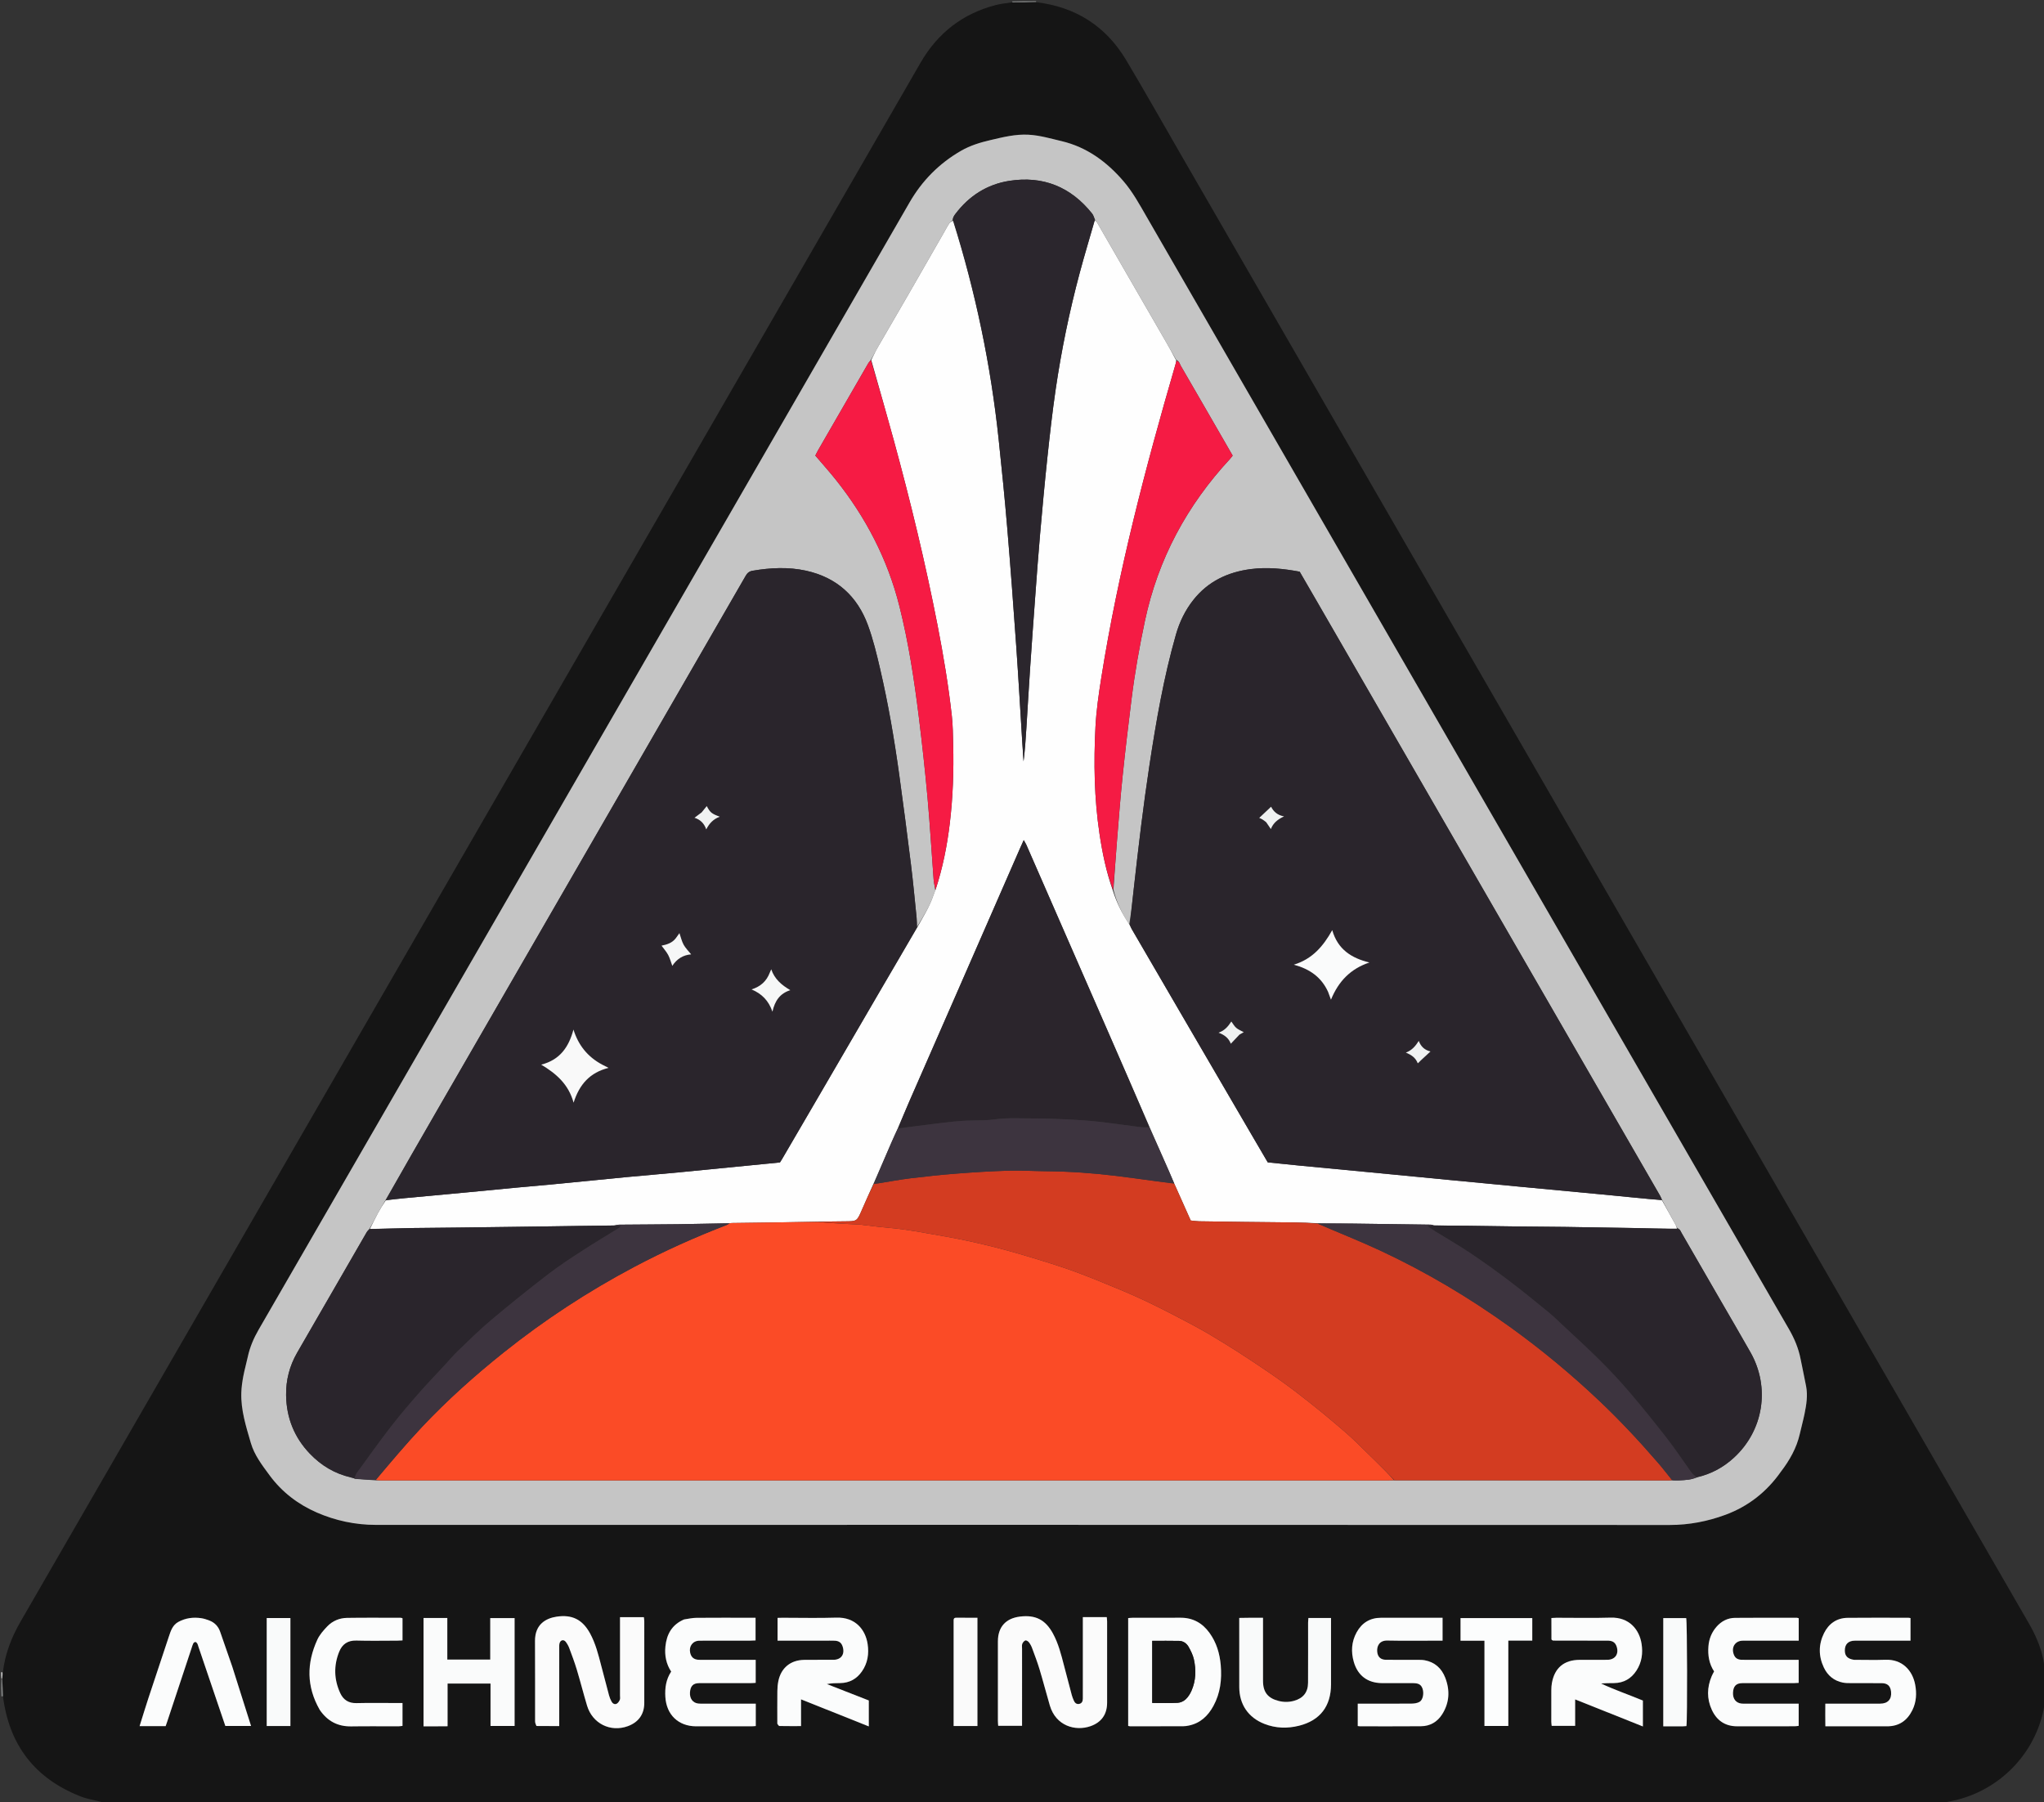 <?xml version="1.0" encoding="utf-8"?>
<svg version="1.1" id="Layer_1" x="0px" y="0px" width="100%" viewBox="0 0 3692 3255" enable-background="new 0 0 3692 3255" xmlns="http://www.w3.org/2000/svg">
  <rect x="0" y="0" width="3692" height="3255" fill="#333333" stroke="none"/>
  <path fill="#151515" opacity="1" stroke="none" d=" M1871.95,3.991 C1943.098,12.581 1997.712,47.348 2034.33,108.838 C2068.224,165.752 2100.79,223.457 2133.913,280.83 C2367.607,685.612 2601.293,1090.4 2834.985,1495.183 C3111.288,1973.775 3387.584,2452.371 3663.936,2930.934 C3675.832,2951.536 3685.565,2972.938 3690.466,2996.32 C3691.486,3001.188 3691.948,3006.172 3693.334,3011.551 C3694,3032.042 3694,3052.084 3693.487,3073.673 C3692.305,3080.152 3691.971,3085.156 3690.92,3090.005 C3672.618,3174.375 3604.189,3239.621 3518.845,3254.331 C3514.482,3255.083 3510.278,3256.756 3506,3258 C2401.292,3258 1296.583,3258 190.698,3257.27 C186.652,3255.771 183.786,3254.989 180.913,3254.235 C169.059,3251.126 156.745,3249.188 145.419,3244.736 C63.25,3212.434 16.475,3152.238 5.361,3063.708 C5.076,3052.52 4.488,3042.262 4.044,3031.217 C4.504,3027.272 4.821,3024.115 5.138,3020.959 C8.91,2988.019 20.414,2957.935 36.977,2929.268 C268.335,2528.842 499.471,2128.289 730.691,1727.783 C968.071,1316.606 1205.487,905.45 1442.877,494.279 C1516.125,367.411 1589.395,240.555 1662.546,113.63 C1693.545,59.842 1738.629,24.539 1798.882,9.074 C1807.875,6.765 1817.187,5.698 1828.107,4.237 C1843.891,4.275 1857.921,4.133 1871.95,3.991 M3216.959,2657.948 C3232.742,2637.4 3245.234,2615.229 3251,2589.667 C3253.708,2577.66 3257.033,2565.785 3259.49,2553.73 C3262.821,2537.384 3265.475,2520.865 3262.348,2504.169 C3259.228,2487.514 3255.504,2470.974 3252.259,2454.342 C3248.516,2435.162 3241.035,2417.53 3231.286,2400.677 C3171.932,2298.07 3112.691,2195.398 3053.403,2092.753 C2914.34,1851.991 2775.257,1611.241 2636.21,1370.47 C2546.79,1215.633 2457.425,1060.765 2368.025,905.917 C2269.132,734.627 2170.181,563.369 2071.379,392.026 C2058.388,369.496 2045.891,346.493 2028.893,326.826 C1998.936,292.168 1963.077,265.688 1917.519,254.931 C1897.802,250.276 1878.317,244.46 1857.837,243.335 C1834.141,242.034 1811.613,247.749 1788.896,253.058 C1770.323,257.398 1752.299,262.881 1735.68,272.491 C1696.422,295.191 1665.64,326.249 1642.982,365.517 C1532.813,556.448 1422.596,747.351 1312.371,938.25 C1208.14,1118.767 1103.873,1299.264 999.632,1479.775 C895.057,1660.863 790.5,1841.962 685.924,2023.049 C612.987,2149.349 540.057,2275.653 467.054,2401.915 C458.154,2417.308 451.306,2433.417 447.554,2450.849 C445.034,2462.556 441.671,2474.093 439.468,2485.853 C437.637,2495.626 436.212,2505.588 435.89,2515.509 C434.867,2546.989 444.459,2576.647 453.068,2606.324 C459.483,2628.439 473.542,2646.519 486.966,2664.796 C509.23,2695.107 538.524,2717.299 572.372,2732.029 C606.011,2746.667 641.874,2754.337 679.109,2754.333 C1458.033,2754.24 2236.957,2754.192 3015.88,2754.497 C3050.825,2754.511 3084.4,2747.986 3116.483,2736.145 C3157.234,2721.106 3190.883,2695.109 3216.959,2657.948 M1955.897,3034.998 C1955.891,3045.99 1955.877,3056.981 1955.884,3067.972 C1955.888,3072.767 1954.279,3076.743 1949.219,3077.719 C1944.135,3078.701 1941.15,3075.483 1939.35,3071.126 C1938.083,3068.06 1936.797,3064.966 1935.941,3061.771 C1931.21,3044.112 1926.555,3026.431 1921.976,3008.731 C1916.809,2988.756 1911.822,2968.696 1901.843,2950.425 C1888.301,2925.63 1870.458,2916.596 1842.532,2919.923 C1816.723,2922.998 1802.503,2938.735 1802.463,2964.592 C1802.389,3012.556 1802.43,3060.519 1802.461,3108.482 C1802.463,3111.366 1802.805,3114.25 1802.997,3117.257 C1817.584,3117.257 1831.408,3117.257 1846.097,3117.257 C1846.097,3113.144 1846.097,3109.558 1846.097,3105.973 C1846.098,3063.339 1846.094,3020.705 1846.109,2978.071 C1846.11,2975.076 1845.532,2971.818 1846.518,2969.164 C1847.439,2966.683 1849.742,2963.931 1852.094,2963.047 C1853.632,2962.469 1856.996,2964.494 1858.382,2966.262 C1860.806,2969.354 1862.791,2972.978 1864.161,2976.674 C1868.895,2989.449 1873.764,3002.207 1877.697,3015.239 C1884.228,3036.877 1889.893,3058.774 1896.247,3080.468 C1907.088,3117.479 1942.385,3127.461 1969.715,3117.931 C1989.486,3111.037 1999.701,3096.52 1999.733,3075.587 C1999.806,3026.625 1999.772,2977.662 1999.738,2928.699 C1999.736,2926.16 1999.327,2923.621 1999.092,2920.902 C1984.587,2920.902 1970.748,2920.902 1955.897,2920.902 C1955.897,2958.586 1955.897,2995.792 1955.897,3034.998 M969.839,3117.753 C983.045,3117.753 996.251,3117.753 1010.108,3117.753 C1010.108,3112.939 1010.108,3109.327 1010.108,3105.715 C1010.108,3062.744 1010.098,3019.773 1010.131,2976.802 C1010.134,2973.824 1009.924,2970.686 1010.753,2967.901 C1012.508,2962.005 1018.33,2960.826 1021.996,2965.676 C1024.571,2969.082 1026.775,2972.963 1028.265,2976.96 C1033.025,2989.725 1037.847,3002.501 1041.776,3015.534 C1048.301,3037.178 1053.867,3059.111 1060.352,3080.767 C1070.051,3113.157 1102.612,3129.38 1134.058,3117.888 C1153.249,3110.874 1163.702,3096.406 1163.736,3076.246 C1163.82,3026.946 1163.781,2977.646 1163.739,2928.347 C1163.737,2925.838 1163.24,2923.33 1162.994,2921.013 C1148.316,2921.013 1134.468,2921.013 1119.897,2921.013 C1119.897,2925.214 1119.897,2928.821 1119.897,2932.429 C1119.897,2975.733 1119.9,3019.036 1119.892,3062.34 C1119.891,3065.003 1120.526,3067.974 1119.563,3070.25 C1118.386,3073.031 1116.307,3076.211 1113.759,3077.443 C1110.061,3079.232 1106.485,3076.917 1104.6,3073.438 C1102.716,3069.958 1101.158,3066.197 1100.123,3062.379 C1095.254,3044.412 1090.58,3026.391 1085.901,3008.373 C1080.714,2988.4 1075.703,2968.335 1065.677,2950.087 C1052.008,2925.207 1033.163,2915.849 1005.165,2920.134 C986.491,2922.991 966.172,2933.561 966.359,2963.987 C966.657,3012.285 966.413,3060.587 966.507,3108.887 C966.513,3111.718 967.494,3114.547 969.839,3117.753 M1234.922,2925.433 C1213.581,2934.558 1204.157,2951.94 1201.915,2973.926 C1200.256,2990.192 1203.295,3005.666 1212.316,3019.288 C1202.837,3033.74 1200.863,3049.018 1201.794,3065.002 C1203.669,3097.188 1225.229,3118.03 1257.272,3118.152 C1290.596,3118.279 1323.921,3118.191 1357.246,3118.158 C1359.788,3118.156 1362.329,3117.845 1365.127,3117.661 C1365.127,3104.054 1365.127,3091.189 1365.127,3077.261 C1361.498,3077.261 1358.244,3077.261 1354.989,3077.261 C1326.663,3077.261 1298.337,3077.268 1270.011,3077.25 C1267.016,3077.248 1263.991,3077.34 1261.03,3076.977 C1251.278,3075.781 1245.528,3067.84 1246.272,3056.866 C1247.049,3045.408 1252.138,3040.197 1262.744,3040.187 C1293.736,3040.158 1324.728,3040.193 1355.72,3040.156 C1358.873,3040.152 1362.025,3039.833 1364.988,3039.67 C1364.988,3025.337 1364.988,3012.136 1364.988,2998.08 C1361.224,2998.08 1357.972,2998.08 1354.72,2998.08 C1326.727,2998.08 1298.734,2998.082 1270.742,2998.079 C1267.743,2998.079 1264.736,2998.186 1261.746,2998.015 C1253.193,2997.526 1248.259,2993.215 1246.555,2984.916 C1244.14,2973.156 1251.532,2963.561 1263.549,2963.5 C1293.874,2963.346 1324.2,2963.458 1354.525,2963.425 C1358.042,2963.421 1361.559,2963.176 1364.748,2963.054 C1364.748,2948.709 1364.748,2935.569 1364.748,2922.08 C1361.001,2922.08 1358.013,2922.08 1355.026,2922.08 C1322.7,2922.08 1290.374,2921.922 1258.052,2922.202 C1250.814,2922.265 1243.589,2923.863 1234.922,2925.433 M3232.572,3077.261 C3206.257,3077.261 3179.941,3077.265 3153.625,3077.256 C3150.962,3077.255 3148.277,3077.368 3145.639,3077.088 C3135.579,3076.016 3129.795,3068.578 3130.25,3057.494 C3130.737,3045.65 3136.006,3040.196 3147.115,3040.187 C3178.094,3040.162 3209.073,3040.191 3240.052,3040.158 C3242.946,3040.155 3245.839,3039.865 3248.882,3039.7 C3248.882,3025.604 3248.882,3012.146 3248.882,2998.08 C3244.985,2998.08 3241.695,2998.08 3238.404,2998.08 C3210.09,2998.08 3181.776,2998.082 3153.461,2998.078 C3150.797,2998.078 3148.124,2998.177 3145.469,2998.009 C3137.474,2997.501 3133.31,2994.144 3131.058,2986.572 C3127.386,2974.225 3134.92,2963.561 3147.785,2963.494 C3177.764,2963.339 3207.744,2963.443 3237.724,2963.442 C3241.301,2963.442 3244.879,2963.442 3248.966,2963.442 C3248.966,2949.275 3248.966,2936.148 3248.966,2922.933 C3247.654,2922.59 3246.734,2922.139 3245.813,2922.138 C3208.506,2922.115 3171.195,2921.887 3133.891,2922.276 C3120.686,2922.414 3109.423,2928.124 3100.626,2938.161 C3091.775,2948.259 3086.98,2960.112 3085.876,2973.456 C3084.528,2989.775 3087.053,3005.284 3096.099,3018.956 C3094.47,3022.159 3092.954,3024.753 3091.788,3027.496 C3083.143,3047.847 3082.741,3068.416 3092.037,3088.477 C3100.909,3107.621 3116.041,3118.154 3137.759,3118.116 C3172.403,3118.055 3207.046,3118.115 3241.689,3118.064 C3244.188,3118.06 3246.685,3117.567 3248.897,3117.332 C3248.897,3103.685 3248.897,3090.861 3248.897,3077.261 C3243.697,3077.261 3239.078,3077.261 3232.572,3077.261 M2805.812,2963.415 C2836.459,2963.426 2867.106,2963.436 2897.753,2963.448 C2900.418,2963.448 2903.09,2963.339 2905.747,2963.493 C2913.699,2963.953 2918.041,2967.368 2920.284,2974.759 C2924.305,2988.013 2917.075,2997.936 2903.075,2998.049 C2886.42,2998.183 2869.762,2998.004 2853.107,2998.098 C2825.176,2998.256 2808.131,3012.468 2803.147,3039.829 C2802.377,3044.058 2802.111,3048.428 2802.084,3052.736 C2801.966,3071.723 2801.994,3090.712 2802.047,3109.699 C2802.054,3112.227 2802.501,3114.754 2802.744,3117.284 C2816.952,3117.284 2830.45,3117.284 2845.13,3117.284 C2845.13,3101.4 2845.13,3085.99 2845.13,3069.554 C2886.688,3086.146 2926.851,3102.181 2967.494,3118.407 C2967.494,3101.936 2967.494,3087.02 2967.494,3071.624 C2942.311,3061.193 2916.623,3052.391 2892.026,3040.904 C2899.973,3040.102 2907.632,3040.178 2915.29,3040.087 C2933.031,3039.875 2946.54,3031.961 2956.063,3017.177 C2965.553,3002.447 2967.75,2986.154 2965.125,2969.205 C2961.176,2943.709 2943.105,2920.865 2909.334,2921.868 C2876.717,2922.837 2844.049,2922.067 2811.403,2922.097 C2808.508,2922.1 2805.612,2922.376 2802.236,2922.55 C2802.236,2935.748 2802.206,2948.329 2802.31,2960.908 C2802.316,2961.667 2803.389,2962.416 2805.812,2963.415 M1404.064,3114.336 C1405.357,3115.479 1406.63,3117.589 1407.945,3117.615 C1420.548,3117.866 1433.157,3117.765 1446.866,3117.765 C1446.866,3101.652 1446.866,3086.154 1446.866,3069.456 C1488.514,3086.084 1528.781,3102.16 1569.289,3118.333 C1569.289,3101.974 1569.289,3086.781 1569.289,3071.465 C1543.738,3061.475 1518.655,3051.669 1493.571,3041.862 C1502.089,3040.092 1510.046,3040.221 1517.997,3040.065 C1534.497,3039.741 1547.408,3032.532 1556.796,3019.092 C1567.28,3004.082 1569.844,2987.198 1567.168,2969.523 C1563.241,2943.587 1545.082,2920.727 1510.673,2921.852 C1478.401,2922.906 1446.068,2922.071 1413.762,2922.087 C1410.592,2922.089 1407.421,2922.224 1404.467,2922.293 C1404.467,2936.526 1404.467,2949.427 1404.467,2963.446 C1408.137,2963.446 1411.37,2963.446 1414.603,2963.446 C1439.582,2963.446 1464.561,2963.445 1489.54,2963.448 C1495.535,2963.448 1501.537,2963.281 1507.523,2963.516 C1515.948,2963.847 1520.333,2967.513 1522.467,2975.506 C1525.973,2988.642 1519.02,2997.924 1505.3,2998.041 C1487.65,2998.191 1469.993,2997.864 1452.346,2998.148 C1427.821,2998.543 1410.641,3012.805 1405.86,3036.671 C1404.692,3042.499 1404.177,3048.54 1404.111,3054.491 C1403.896,3073.806 1404.029,3093.124 1404.064,3114.336 M2037.775,2987 C2037.775,3030.485 2037.775,3073.97 2037.775,3117.463 C2039.71,3117.82 2040.645,3118.143 2041.58,3118.143 C2073.533,3118.135 2105.487,3118.132 2137.44,3118.009 C2140.733,3117.996 2144.068,3117.462 2147.309,3116.8 C2168.147,3112.541 2181.984,3099.279 2191.777,3081.303 C2204.3,3058.315 2207.197,3033.435 2204.991,3007.765 C2203.167,2986.531 2197.222,2966.655 2184.53,2949.188 C2171.534,2931.303 2154.302,2921.84 2131.849,2922.024 C2103.226,2922.26 2074.599,2922.065 2045.974,2922.102 C2043.419,2922.105 2040.864,2922.446 2037.775,2922.668 C2037.775,2943.824 2037.775,2964.412 2037.775,2987 M3347.99,2998.054 C3337.186,2996.301 3332.275,2991.049 3332.24,2981.209 C3332.201,2969.962 3338.556,2963.523 3350.264,2963.483 C3380.243,2963.379 3410.222,2963.447 3440.202,2963.446 C3443.731,2963.446 3447.26,2963.446 3450.875,2963.446 C3450.875,2948.929 3450.875,2935.789 3450.875,2922.666 C3449.29,2922.41 3448.325,2922.12 3447.361,2922.119 C3410.719,2922.094 3374.075,2921.804 3337.438,2922.212 C3317.626,2922.432 3303.151,2932.642 3294.573,2950.078 C3284.607,2970.334 3284.597,2991.329 3294.237,3011.782 C3301.14,3026.428 3312.701,3036.08 3328.904,3039.229 C3333.433,3040.109 3338.175,3040.109 3342.822,3040.133 C3361.475,3040.229 3380.13,3040.084 3398.783,3040.214 C3409.408,3040.287 3414.701,3045.305 3415.753,3055.749 C3417.107,3069.185 3410.002,3077.164 3396.229,3077.215 C3366.583,3077.323 3336.937,3077.256 3307.291,3077.26 C3304.077,3077.261 3300.863,3077.26 3297.021,3077.26 C3296.943,3091.575 3296.823,3104.65 3297.082,3118.102 C3335.114,3118.102 3371.739,3117.987 3408.364,3118.145 C3430.094,3118.238 3444.921,3107.879 3454.291,3088.848 C3461.514,3074.177 3462.235,3058.498 3459.325,3042.941 C3454.472,3017 3435.795,2996.857 3405.753,2997.953 C3387.124,2998.633 3368.45,2998.077 3347.99,2998.054 M2532.973,3040.178 C2539.638,3040.178 2546.304,3040.124 2552.969,3040.189 C2562.555,3040.284 2566.945,3042.964 2569.477,3050.116 C2572.378,3058.311 2570.317,3070.348 2564.104,3073.96 C2560.09,3076.293 2554.698,3077.077 2549.911,3077.122 C2520.918,3077.397 2491.921,3077.26 2462.926,3077.261 C2459.42,3077.261 2455.914,3077.261 2452.454,3077.261 C2452.454,3091.584 2452.454,3104.453 2452.454,3117.675 C2454.139,3117.871 2455.401,3118.145 2456.663,3118.145 C2493.323,3118.141 2529.985,3118.28 2566.644,3118.004 C2583.196,3117.879 2596.215,3110.236 2604.983,3096.372 C2618.211,3075.454 2619.28,3053.053 2610.466,3030.323 C2603.899,3013.385 2591.683,3002.228 2573.398,2998.844 C2568.861,2998.004 2564.114,2998.13 2559.462,2998.111 C2540.799,2998.032 2522.133,2998.219 2503.472,2998.005 C2493.774,2997.894 2488.542,2992.797 2487.613,2983.619 C2486.634,2973.955 2490.983,2962.923 2505.931,2963.248 C2535.912,2963.899 2565.917,2963.442 2595.912,2963.443 C2599.134,2963.443 2602.356,2963.443 2605.665,2963.443 C2605.665,2949.076 2605.665,2935.919 2605.665,2922.081 C2603.502,2922.081 2601.9,2922.081 2600.298,2922.081 C2564.97,2922.082 2529.642,2922.009 2494.315,2922.11 C2474.531,2922.166 2459.825,2931.297 2450.406,2948.444 C2441.125,2965.338 2440.021,2983.384 2445.285,3001.716 C2452.415,3026.544 2470.156,3039.841 2495.988,3040.135 C2507.651,3040.267 2519.317,3040.171 2532.973,3040.178 M929.506,2979 C929.506,2960.147 929.506,2941.295 929.506,2922.652 C914.175,2922.652 900.307,2922.652 885.497,2922.652 C885.497,2948.019 885.497,2972.824 885.497,2997.619 C859.328,2997.619 834.124,2997.619 807.951,2997.619 C807.951,2972.39 807.951,2947.597 807.951,2922.536 C793.14,2922.536 779.306,2922.536 765.012,2922.536 C765.012,2987.791 765.012,3052.584 765.012,3118.168 C779.635,3118.13 793.72,3118.319 808.442,3118.055 C808.442,3091.441 808.442,3066.232 808.442,3040.904 C834.536,3040.904 859.955,3040.904 886.016,3040.904 C886.016,3066.832 886.016,3092.046 886.016,3117.503 C900.749,3117.503 914.821,3117.503 929.506,3117.503 C929.506,3071.548 929.506,3026.274 929.506,2979 M2362.741,2931.501 C2362.732,2967.47 2362.839,3003.439 2362.663,3039.407 C2362.578,3056.658 2354.085,3067.368 2337.467,3072.048 C2328.306,3074.628 2319.108,3074.706 2309.847,3072.399 C2290.095,3067.477 2281.372,3056.501 2281.354,3036.188 C2281.323,3001.885 2281.345,2967.582 2281.344,2933.279 C2281.344,2929.726 2281.344,2926.174 2281.344,2922.07 C2273.137,2922.07 2266.176,2922.031 2259.215,2922.081 C2252.392,2922.13 2245.57,2922.271 2238.388,2922.376 C2238.388,2925.278 2238.388,2926.918 2238.388,2928.557 C2238.392,2968.189 2238.284,3007.821 2238.435,3047.452 C2238.555,3078.713 2254.79,3102.428 2283.855,3113.804 C2304.363,3121.831 2325.536,3122.365 2346.656,3117.044 C2384.485,3107.512 2404.124,3081.739 2404.167,3042.528 C2404.208,3005.894 2404.177,2969.26 2404.178,2932.625 C2404.178,2929.39 2404.178,2926.155 2404.178,2922.507 C2390.088,2922.507 2376.933,2922.507 2363.299,2922.507 C2363.095,2925.111 2362.918,2927.368 2362.741,2931.501 M419.283,3009.61 C412.081,2988.882 404.876,2968.155 397.678,2947.426 C394.311,2937.732 387.868,2930.836 378.36,2927.133 C373.434,2925.215 368.272,2923.517 363.066,2922.782 C348.913,2920.786 335.279,2922.527 322.423,2929.425 C311.574,2935.245 308.405,2945.882 304.922,2956.258 C292.437,2993.45 280.081,3030.686 267.838,3067.958 C262.462,3084.326 257.476,3100.823 252.133,3117.837 C268.331,3117.837 283.591,3117.837 299.208,3117.837 C300.217,3114.927 301.211,3112.163 302.135,3109.375 C316.788,3065.181 331.429,3020.983 346.083,2976.789 C347.023,2973.951 347.788,2971.008 349.142,2968.375 C349.777,2967.141 351.634,2965.823 352.918,2965.842 C354.105,2965.859 355.619,2967.404 356.354,2968.65 C357.348,2970.333 357.738,2972.374 358.379,2974.264 C366.29,2997.562 374.197,3020.862 382.108,3044.16 C390.428,3068.662 398.752,3093.162 407.012,3117.482 C422.683,3117.482 437.707,3117.482 453.452,3117.482 C442.05,3081.463 430.916,3046.292 419.283,3009.61 M577.894,3088.996 C591.537,3108.973 610.244,3118.684 634.64,3118.288 C662.957,3117.828 691.287,3118.201 719.611,3118.148 C722.115,3118.144 724.618,3117.66 727.029,3117.409 C727.029,3103.427 727.029,3090.226 727.029,3076.086 C723.315,3076.086 720.076,3076.086 716.836,3076.086 C692.511,3076.085 668.175,3075.656 643.864,3076.248 C629.623,3076.594 620.132,3070.333 614.502,3058.095 C603.23,3033.588 602.566,3008.473 612.646,2983.46 C618.126,2969.862 628.071,2962.805 643.691,2963.256 C668.329,2963.969 693.003,2963.462 717.662,2963.427 C720.828,2963.422 723.993,2963.158 727.047,2963.02 C727.047,2948.846 727.047,2935.951 727.047,2922.975 C725.72,2922.609 724.805,2922.137 723.889,2922.136 C691.567,2922.115 659.239,2921.815 626.924,2922.307 C613.188,2922.516 600.614,2927.723 591.073,2937.718 C584.257,2944.86 577.332,2952.703 573.264,2961.527 C553.67,3004.038 553.444,3046.391 577.894,3088.996 M2681.314,3104.951 C2681.314,3109.156 2681.314,3113.36 2681.314,3117.493 C2696.209,3117.493 2709.976,3117.493 2724.405,3117.493 C2724.405,3066 2724.405,3015.185 2724.405,2963.336 C2739.199,2963.336 2753.335,2963.336 2767.683,2963.336 C2767.683,2949.147 2767.683,2936.005 2767.683,2922.67 C2724.082,2922.67 2680.997,2922.67 2638.101,2922.67 C2638.101,2936.407 2638.101,2949.547 2638.101,2963.523 C2652.613,2963.523 2666.472,2963.523 2681.314,2963.523 C2681.314,3010.568 2681.314,3056.761 2681.314,3104.951 M3040.448,3118.193 C3042.377,3118.045 3044.305,3117.897 3046.135,3117.757 C3048.035,3105.703 3047.544,2929.376 3045.72,2922.708 C3031.825,2922.708 3018,2922.708 3004.289,2922.708 C3004.289,2988.067 3004.289,3052.785 3004.289,3118.194 C3016.06,3118.194 3027.308,3118.194 3040.448,3118.193 M481.751,3003 C481.751,3041.196 481.751,3079.391 481.751,3117.644 C496.735,3117.644 510.557,3117.644 524.561,3117.644 C524.561,3052.261 524.561,2987.429 524.561,2922.625 C510.092,2922.625 496.235,2922.625 481.751,2922.625 C481.751,2949.118 481.751,2975.059 481.751,3003 M1722.489,2929.553 C1722.489,2992.29 1722.489,3055.027 1722.489,3117.59 C1737.812,3117.59 1751.645,3117.59 1765.518,3117.59 C1765.518,3052.263 1765.518,2987.538 1765.518,2922.081 C1752.398,2922.081 1739.814,2922.186 1727.233,2922.023 C1722.957,2921.968 1722.224,2924.239 1722.489,2929.553 z"/>
  <path fill="#7F8181" opacity="1" stroke="none" d=" M5.361,3063.708 C4.4,3064.377 3.741,3064.115 2.541,3063.927 C2,3053.956 2,3043.912 2.475,3032.874 C2.95,3031.881 3.9,3032.005 3.9,3032.005 C4.488,3042.262 5.076,3052.52 5.361,3063.708 z"/>
  <path fill="#7F8181" opacity="1" stroke="none" d=" M1871.607,3.485 C1857.921,4.133 1843.891,4.275 1828.95,4.201 C1828.268,3.65 1828.498,3.315 1828.363,2.49 C1842.042,2 1856.084,2 1871.063,2 C1871.754,2.326 1871.508,2.652 1871.607,3.485 z"/>
  <path fill="#C5C5C5" opacity="1" stroke="none" d=" M4.044,3031.217 C3.9,3032.005 2.95,3031.881 2.475,3031.94 C2,3028.571 2,3025.143 2,3020.857 C2.535,3020.121 3.07,3020.241 4.371,3020.661 C4.821,3024.115 4.504,3027.272 4.044,3031.217 z"/>
  <path fill="#C5C5C5" opacity="1" stroke="none" d=" M3216.534,2658.526 C3190.883,2695.109 3157.234,2721.106 3116.483,2736.145 C3084.4,2747.986 3050.825,2754.511 3015.88,2754.497 C2236.957,2754.192 1458.033,2754.24 679.109,2754.333 C641.874,2754.337 606.011,2746.667 572.372,2732.029 C538.524,2717.299 509.23,2695.107 486.966,2664.796 C473.542,2646.519 459.483,2628.439 453.068,2606.324 C444.459,2576.647 434.867,2546.989 435.89,2515.509 C436.212,2505.588 437.637,2495.626 439.468,2485.853 C441.671,2474.093 445.034,2462.556 447.554,2450.849 C451.306,2433.417 458.154,2417.308 467.054,2401.915 C540.057,2275.653 612.987,2149.349 685.924,2023.049 C790.5,1841.962 895.057,1660.863 999.632,1479.775 C1103.873,1299.264 1208.14,1118.767 1312.371,938.25 C1422.596,747.351 1532.813,556.448 1642.982,365.517 C1665.64,326.249 1696.422,295.191 1735.68,272.491 C1752.299,262.881 1770.323,257.398 1788.896,253.058 C1811.613,247.749 1834.141,242.034 1857.837,243.335 C1878.317,244.46 1897.802,250.276 1917.519,254.931 C1963.077,265.688 1998.936,292.168 2028.893,326.826 C2045.891,346.493 2058.388,369.496 2071.379,392.026 C2170.181,563.369 2269.132,734.627 2368.025,905.917 C2457.425,1060.765 2546.79,1215.633 2636.21,1370.47 C2775.257,1611.241 2914.34,1851.991 3053.403,2092.753 C3112.691,2195.398 3171.932,2298.07 3231.286,2400.677 C3241.035,2417.53 3248.516,2435.162 3252.259,2454.342 C3255.504,2470.974 3259.228,2487.514 3262.348,2504.169 C3265.475,2520.865 3262.821,2537.384 3259.49,2553.73 C3257.033,2565.785 3253.708,2577.66 3251,2589.667 C3245.234,2615.229 3232.742,2637.4 3216.534,2658.526 M3066.079,2668.277 C3091.244,2662.291 3113.197,2650.174 3132.125,2632.751 C3185.445,2583.669 3197.679,2506.152 3161.983,2442.947 C3143.823,2410.793 3125.105,2378.955 3106.643,2346.972 C3083.526,2306.922 3060.433,2266.858 3037.261,2226.839 C3035.539,2223.865 3034.702,2219.707 3029.786,2218.401 C3028.568,2216.059 3027.403,2213.687 3026.122,2211.381 C3018.091,2196.921 3010.034,2182.475 3001.782,2166.606 C3000.645,2164.222 2999.664,2161.748 2998.347,2159.467 C2933.936,2047.856 2869.497,1936.26 2805.057,1824.665 C2663.355,1579.272 2521.652,1333.879 2379.943,1088.49 C2369.132,1069.77 2358.269,1051.08 2347.57,1032.616 C2318.091,1027.126 2289.096,1024.098 2259.652,1027.879 C2217.615,1033.278 2181.838,1050.145 2155.206,1084.02 C2140.611,1102.584 2130.524,1123.543 2124.06,1146.142 C2101.863,1223.735 2088.255,1303.099 2076.128,1382.732 C2070.667,1418.589 2065.86,1454.553 2061.308,1490.538 C2056.505,1528.508 2052.286,1566.553 2047.957,1604.583 C2045.473,1626.399 2043.278,1648.248 2039.689,1669.835 C2027.066,1650.624 2016.782,1630.286 2011.189,1607.031 C2013.332,1577.158 2015.261,1547.268 2017.671,1517.417 C2020.805,1478.61 2023.796,1439.781 2027.807,1401.061 C2032.57,1355.069 2038.071,1309.148 2043.768,1263.26 C2049.674,1215.695 2058.038,1168.529 2067.987,1121.635 C2091.741,1009.675 2144.035,912.745 2221.605,829.059 C2223.35,827.176 2224.843,825.058 2226.514,822.974 C2221.269,813.862 2216.297,805.208 2211.311,796.563 C2185.187,751.276 2159.116,705.958 2132.824,660.769 C2130.835,657.351 2130.33,652.358 2124.437,649.862 C2118.21,638.877 2112.054,627.851 2105.743,616.914 C2082.485,576.601 2059.153,536.33 2035.891,496.019 C2017.781,464.636 1999.752,433.205 1981.6,401.846 C1980.654,400.212 1978.895,399.047 1977.592,396.205 C1976.006,392.738 1975.046,388.774 1972.741,385.88 C1934.173,337.457 1883.946,317.089 1822.897,326.694 C1782.788,333.005 1750.43,353.831 1725.782,386.321 C1723.093,389.864 1720.708,393.321 1720.435,398.041 C1718.336,400.01 1715.77,401.672 1714.236,404.011 C1710.969,408.997 1708.254,414.344 1705.283,419.526 C1683.99,456.662 1662.758,493.834 1641.37,530.915 C1622.802,563.106 1603.977,595.148 1585.441,627.357 C1581.16,634.796 1577.591,642.645 1572.464,650.75 C1571.055,652.572 1569.415,654.26 1568.273,656.235 C1538.104,708.431 1507.978,760.652 1477.881,812.889 C1475.939,816.259 1474.288,819.797 1472.687,822.898 C1485.404,837.838 1497.875,851.713 1509.493,866.269 C1563.822,934.333 1603.198,1010.026 1624.522,1094.704 C1641.209,1160.973 1651.416,1228.431 1659.776,1296.148 C1665.728,1344.37 1671.031,1392.693 1675.388,1441.082 C1679.807,1490.149 1682.637,1539.358 1686.362,1588.49 C1686.853,1594.966 1688.52,1601.352 1689.453,1609.206 C1688.366,1611.602 1687.043,1613.921 1686.229,1616.406 C1679.219,1637.806 1667.081,1656.617 1656.263,1674.224 C1656.058,1668.575 1656.17,1662.894 1655.598,1657.282 C1652.356,1625.484 1649.42,1593.643 1645.495,1561.927 C1638.791,1507.753 1631.748,1453.617 1624.266,1399.546 C1615.369,1335.241 1604.42,1271.26 1589.682,1208.022 C1583.498,1181.488 1577.095,1154.77 1567.726,1129.261 C1548.458,1076.804 1511.338,1043.043 1456.003,1030.85 C1423.936,1023.784 1391.834,1025.449 1359.704,1030.835 C1353.511,1031.874 1349.966,1034.744 1346.862,1040.13 C1269.391,1174.605 1191.733,1308.972 1114.125,1443.368 C1006.206,1630.254 898.292,1817.143 790.398,2004.043 C758.929,2058.554 727.534,2113.108 695.625,2168.982 C691.298,2176.336 686.743,2183.567 682.7,2191.073 C677.598,2200.547 672.912,2210.245 666.74,2220.364 C665.283,2222.109 663.532,2223.685 662.41,2225.625 C620.426,2298.228 578.423,2370.821 536.61,2443.522 C523.043,2467.113 516.413,2492.844 516.774,2519.946 C517.314,2560.552 531.391,2596.163 559.583,2625.615 C580.037,2646.983 604.47,2661.917 634.252,2668.81 C634.252,2668.81 634.998,2669.137 634.998,2669.137 C634.998,2669.137 635.778,2668.903 637.076,2669.616 C638.038,2669.806 639,2669.996 641.133,2671.228 C653.334,2672.023 665.535,2672.818 679.625,2673.896 C682.957,2673.931 686.288,2673.996 689.62,2673.996 C1295.432,2674 1901.244,2674 2507.056,2673.985 C2510.714,2673.985 2514.372,2673.758 2519.878,2673.911 C2684.982,2673.933 2850.087,2673.955 3015.191,2673.961 C3016.849,2673.961 3018.506,2673.749 3021.966,2673.932 C3025.916,2673.943 3029.878,2674.161 3033.814,2673.924 C3044.271,2673.292 3054.842,2673.145 3066.079,2668.277 z"/>
  <path fill="#FBFBFB" opacity="1" stroke="none" d=" M1955.897,3033.999 C1955.897,2995.792 1955.897,2958.586 1955.897,2920.902 C1970.748,2920.902 1984.587,2920.902 1999.092,2920.902 C1999.327,2923.621 1999.736,2926.16 1999.738,2928.699 C1999.772,2977.662 1999.806,3026.625 1999.733,3075.587 C1999.701,3096.52 1989.486,3111.037 1969.715,3117.931 C1942.385,3127.461 1907.088,3117.479 1896.247,3080.468 C1889.893,3058.774 1884.228,3036.877 1877.697,3015.239 C1873.764,3002.207 1868.895,2989.449 1864.161,2976.674 C1862.791,2972.978 1860.806,2969.354 1858.382,2966.262 C1856.996,2964.494 1853.632,2962.469 1852.094,2963.047 C1849.742,2963.931 1847.439,2966.683 1846.518,2969.164 C1845.532,2971.818 1846.11,2975.076 1846.109,2978.071 C1846.094,3020.705 1846.098,3063.339 1846.097,3105.973 C1846.097,3109.558 1846.097,3113.144 1846.097,3117.257 C1831.408,3117.257 1817.584,3117.257 1802.997,3117.257 C1802.805,3114.25 1802.463,3111.366 1802.461,3108.482 C1802.43,3060.519 1802.389,3012.556 1802.463,2964.592 C1802.503,2938.735 1816.723,2922.998 1842.532,2919.923 C1870.458,2916.596 1888.301,2925.63 1901.843,2950.425 C1911.822,2968.696 1916.809,2988.756 1921.976,3008.731 C1926.555,3026.431 1931.21,3044.112 1935.941,3061.771 C1936.797,3064.966 1938.083,3068.06 1939.35,3071.126 C1941.15,3075.483 1944.135,3078.701 1949.219,3077.719 C1954.279,3076.743 1955.888,3072.767 1955.884,3067.972 C1955.877,3056.981 1955.891,3045.99 1955.897,3033.999 z"/>
  <path fill="#FBFBFB" opacity="1" stroke="none" d=" M968.93,3117.565 C967.494,3114.547 966.513,3111.718 966.507,3108.887 C966.413,3060.587 966.657,3012.285 966.359,2963.987 C966.172,2933.561 986.491,2922.991 1005.165,2920.134 C1033.163,2915.849 1052.008,2925.207 1065.677,2950.087 C1075.703,2968.335 1080.714,2988.4 1085.901,3008.373 C1090.58,3026.391 1095.254,3044.412 1100.123,3062.379 C1101.158,3066.197 1102.716,3069.958 1104.6,3073.438 C1106.485,3076.917 1110.061,3079.232 1113.759,3077.443 C1116.307,3076.211 1118.386,3073.031 1119.563,3070.25 C1120.526,3067.974 1119.891,3065.003 1119.892,3062.34 C1119.9,3019.036 1119.897,2975.733 1119.897,2932.429 C1119.897,2928.821 1119.897,2925.214 1119.897,2921.013 C1134.468,2921.013 1148.316,2921.013 1162.994,2921.013 C1163.24,2923.33 1163.737,2925.838 1163.739,2928.347 C1163.781,2977.646 1163.82,3026.946 1163.736,3076.246 C1163.702,3096.406 1153.249,3110.874 1134.058,3117.888 C1102.612,3129.38 1070.051,3113.157 1060.352,3080.767 C1053.867,3059.111 1048.301,3037.178 1041.776,3015.534 C1037.847,3002.501 1033.025,2989.725 1028.265,2976.96 C1026.775,2972.963 1024.571,2969.082 1021.996,2965.676 C1018.33,2960.826 1012.508,2962.005 1010.753,2967.901 C1009.924,2970.686 1010.134,2973.824 1010.131,2976.802 C1010.098,3019.773 1010.108,3062.744 1010.108,3105.715 C1010.108,3109.327 1010.108,3112.939 1010.108,3117.753 C996.251,3117.753 983.045,3117.753 968.93,3117.565 z"/>
  <path fill="#FBFCFC" opacity="1" stroke="none" d=" M1235.64,2925.094 C1243.589,2923.863 1250.814,2922.265 1258.052,2922.202 C1290.374,2921.922 1322.7,2922.08 1355.026,2922.08 C1358.013,2922.08 1361.001,2922.08 1364.748,2922.08 C1364.748,2935.569 1364.748,2948.709 1364.748,2963.054 C1361.559,2963.176 1358.042,2963.421 1354.525,2963.425 C1324.2,2963.458 1293.874,2963.346 1263.549,2963.5 C1251.532,2963.561 1244.14,2973.156 1246.555,2984.916 C1248.259,2993.215 1253.193,2997.526 1261.746,2998.015 C1264.736,2998.186 1267.743,2998.079 1270.742,2998.079 C1298.734,2998.082 1326.727,2998.08 1354.72,2998.08 C1357.972,2998.08 1361.224,2998.08 1364.988,2998.08 C1364.988,3012.136 1364.988,3025.337 1364.988,3039.67 C1362.025,3039.833 1358.873,3040.152 1355.72,3040.156 C1324.728,3040.193 1293.736,3040.158 1262.744,3040.187 C1252.138,3040.197 1247.049,3045.408 1246.272,3056.866 C1245.528,3067.84 1251.278,3075.781 1261.03,3076.977 C1263.991,3077.34 1267.016,3077.248 1270.011,3077.25 C1298.337,3077.268 1326.663,3077.261 1354.989,3077.261 C1358.244,3077.261 1361.498,3077.261 1365.127,3077.261 C1365.127,3091.189 1365.127,3104.054 1365.127,3117.661 C1362.329,3117.845 1359.788,3118.156 1357.246,3118.158 C1323.921,3118.191 1290.596,3118.279 1257.272,3118.152 C1225.229,3118.03 1203.669,3097.188 1201.794,3065.002 C1200.863,3049.018 1202.837,3033.74 1212.316,3019.288 C1203.295,3005.666 1200.256,2990.192 1201.915,2973.926 C1204.157,2951.94 1213.581,2934.558 1235.64,2925.094 z"/>
  <path fill="#FBFCFC" opacity="1" stroke="none" d=" M3233.515,3077.261 C3239.078,3077.261 3243.697,3077.261 3248.897,3077.261 C3248.897,3090.861 3248.897,3103.685 3248.897,3117.332 C3246.685,3117.567 3244.188,3118.06 3241.689,3118.064 C3207.046,3118.115 3172.403,3118.055 3137.759,3118.116 C3116.041,3118.154 3100.909,3107.621 3092.037,3088.477 C3082.741,3068.416 3083.143,3047.847 3091.788,3027.496 C3092.954,3024.753 3094.47,3022.159 3096.099,3018.956 C3087.053,3005.284 3084.528,2989.775 3085.876,2973.456 C3086.98,2960.112 3091.775,2948.259 3100.626,2938.161 C3109.423,2928.124 3120.686,2922.414 3133.891,2922.276 C3171.195,2921.887 3208.506,2922.115 3245.813,2922.138 C3246.734,2922.139 3247.654,2922.59 3248.966,2922.933 C3248.966,2936.148 3248.966,2949.275 3248.966,2963.442 C3244.879,2963.442 3241.301,2963.442 3237.724,2963.442 C3207.744,2963.443 3177.764,2963.339 3147.785,2963.494 C3134.92,2963.561 3127.386,2974.225 3131.058,2986.572 C3133.31,2994.144 3137.474,2997.501 3145.469,2998.009 C3148.124,2998.177 3150.797,2998.078 3153.461,2998.078 C3181.776,2998.082 3210.09,2998.08 3238.404,2998.08 C3241.695,2998.08 3244.985,2998.08 3248.882,2998.08 C3248.882,3012.146 3248.882,3025.604 3248.882,3039.7 C3245.839,3039.865 3242.946,3040.155 3240.052,3040.158 C3209.073,3040.191 3178.094,3040.162 3147.115,3040.187 C3136.006,3040.196 3130.737,3045.65 3130.25,3057.494 C3129.795,3068.578 3135.579,3076.016 3145.639,3077.088 C3148.277,3077.368 3150.962,3077.255 3153.625,3077.256 C3179.941,3077.265 3206.257,3077.261 3233.515,3077.261 z"/>
  <path fill="#FBFCFC" opacity="1" stroke="none" d=" M2804.889,2963.292 C2803.389,2962.416 2802.316,2961.667 2802.31,2960.908 C2802.206,2948.329 2802.236,2935.748 2802.236,2922.55 C2805.612,2922.376 2808.508,2922.1 2811.403,2922.097 C2844.049,2922.067 2876.717,2922.837 2909.334,2921.868 C2943.105,2920.865 2961.176,2943.709 2965.125,2969.205 C2967.75,2986.154 2965.553,3002.447 2956.063,3017.177 C2946.54,3031.961 2933.031,3039.875 2915.29,3040.087 C2907.632,3040.178 2899.973,3040.102 2892.026,3040.904 C2916.623,3052.391 2942.311,3061.193 2967.494,3071.624 C2967.494,3087.02 2967.494,3101.936 2967.494,3118.407 C2926.851,3102.181 2886.688,3086.146 2845.13,3069.554 C2845.13,3085.99 2845.13,3101.4 2845.13,3117.284 C2830.45,3117.284 2816.952,3117.284 2802.744,3117.284 C2802.501,3114.754 2802.054,3112.227 2802.047,3109.699 C2801.994,3090.712 2801.966,3071.723 2802.084,3052.736 C2802.111,3048.428 2802.377,3044.058 2803.147,3039.829 C2808.131,3012.468 2825.176,2998.256 2853.107,2998.098 C2869.762,2998.004 2886.42,2998.183 2903.075,2998.049 C2917.075,2997.936 2924.305,2988.013 2920.284,2974.759 C2918.041,2967.368 2913.699,2963.953 2905.747,2963.493 C2903.09,2963.339 2900.418,2963.448 2897.753,2963.448 C2867.106,2963.436 2836.459,2963.426 2804.889,2963.292 z"/>
  <path fill="#FBFCFC" opacity="1" stroke="none" d=" M1404.046,3113.389 C1404.029,3093.124 1403.896,3073.806 1404.111,3054.491 C1404.177,3048.54 1404.692,3042.499 1405.86,3036.671 C1410.641,3012.805 1427.821,2998.543 1452.346,2998.148 C1469.993,2997.864 1487.65,2998.191 1505.3,2998.041 C1519.02,2997.924 1525.973,2988.642 1522.467,2975.506 C1520.333,2967.513 1515.948,2963.847 1507.523,2963.516 C1501.537,2963.281 1495.535,2963.448 1489.54,2963.448 C1464.561,2963.445 1439.582,2963.446 1414.603,2963.446 C1411.37,2963.446 1408.137,2963.446 1404.467,2963.446 C1404.467,2949.427 1404.467,2936.526 1404.467,2922.293 C1407.421,2922.224 1410.592,2922.089 1413.762,2922.087 C1446.068,2922.071 1478.401,2922.906 1510.673,2921.852 C1545.082,2920.727 1563.241,2943.587 1567.168,2969.523 C1569.844,2987.198 1567.28,3004.082 1556.796,3019.092 C1547.408,3032.532 1534.497,3039.741 1517.997,3040.065 C1510.046,3040.221 1502.089,3040.092 1493.571,3041.862 C1518.655,3051.669 1543.738,3061.475 1569.289,3071.465 C1569.289,3086.781 1569.289,3101.974 1569.289,3118.333 C1528.781,3102.16 1488.514,3086.084 1446.866,3069.456 C1446.866,3086.154 1446.866,3101.652 1446.866,3117.765 C1433.157,3117.765 1420.548,3117.866 1407.945,3117.615 C1406.63,3117.589 1405.357,3115.479 1404.046,3113.389 z"/>
  <path fill="#FBFCFC" opacity="1" stroke="none" d=" M2037.775,2986 C2037.775,2964.412 2037.775,2943.824 2037.775,2922.668 C2040.864,2922.446 2043.419,2922.105 2045.974,2922.102 C2074.599,2922.065 2103.226,2922.26 2131.849,2922.024 C2154.302,2921.84 2171.534,2931.303 2184.53,2949.188 C2197.222,2966.655 2203.167,2986.531 2204.991,3007.765 C2207.197,3033.435 2204.3,3058.315 2191.777,3081.303 C2181.984,3099.279 2168.147,3112.541 2147.309,3116.8 C2144.068,3117.462 2140.733,3117.996 2137.44,3118.009 C2105.487,3118.132 2073.533,3118.135 2041.58,3118.143 C2040.645,3118.143 2039.71,3117.82 2037.775,3117.463 C2037.775,3073.97 2037.775,3030.485 2037.775,2986 M2081.245,3035 C2081.245,3048.503 2081.245,3062.006 2081.245,3075.983 C2097.37,3075.983 2112.335,3076.478 2127.234,3075.701 C2132.127,3075.446 2137.781,3072.911 2141.41,3069.588 C2145.907,3065.47 2149.503,3059.824 2152.011,3054.182 C2160.134,3035.905 2160.671,3016.618 2156.509,2997.426 C2154.789,2989.499 2150.939,2981.823 2146.925,2974.669 C2143.415,2968.415 2137.365,2964.055 2129.864,2963.882 C2113.98,2963.516 2098.081,2963.77 2081.245,2963.77 C2081.245,2987.238 2081.245,3010.119 2081.245,3035 z"/>
  <path fill="#FBFCFC" opacity="1" stroke="none" d=" M3348.893,2998.065 C3368.45,2998.077 3387.124,2998.633 3405.753,2997.953 C3435.795,2996.857 3454.472,3017 3459.325,3042.941 C3462.235,3058.498 3461.514,3074.177 3454.291,3088.848 C3444.921,3107.879 3430.094,3118.238 3408.364,3118.145 C3371.739,3117.987 3335.114,3118.102 3297.082,3118.102 C3296.823,3104.65 3296.943,3091.575 3297.021,3077.26 C3300.863,3077.26 3304.077,3077.261 3307.291,3077.26 C3336.937,3077.256 3366.583,3077.323 3396.229,3077.215 C3410.002,3077.164 3417.107,3069.185 3415.753,3055.749 C3414.701,3045.305 3409.408,3040.287 3398.783,3040.214 C3380.13,3040.084 3361.475,3040.229 3342.822,3040.133 C3338.175,3040.109 3333.433,3040.109 3328.904,3039.229 C3312.701,3036.08 3301.14,3026.428 3294.237,3011.782 C3284.597,2991.329 3284.607,2970.334 3294.573,2950.078 C3303.151,2932.642 3317.626,2922.432 3337.438,2922.212 C3374.075,2921.804 3410.719,2922.094 3447.361,2922.119 C3448.325,2922.12 3449.29,2922.41 3450.875,2922.666 C3450.875,2935.789 3450.875,2948.929 3450.875,2963.446 C3447.26,2963.446 3443.731,2963.446 3440.202,2963.446 C3410.222,2963.447 3380.243,2963.379 3350.264,2963.483 C3338.556,2963.523 3332.201,2969.962 3332.24,2981.209 C3332.275,2991.049 3337.186,2996.301 3348.893,2998.065 z"/>
  <path fill="#FBFCFC" opacity="1" stroke="none" d=" M2531.977,3040.178 C2519.317,3040.171 2507.651,3040.267 2495.988,3040.135 C2470.156,3039.841 2452.415,3026.544 2445.285,3001.716 C2440.021,2983.384 2441.125,2965.338 2450.406,2948.444 C2459.825,2931.297 2474.531,2922.166 2494.315,2922.11 C2529.642,2922.009 2564.97,2922.082 2600.298,2922.081 C2601.9,2922.081 2603.502,2922.081 2605.665,2922.081 C2605.665,2935.919 2605.665,2949.076 2605.665,2963.443 C2602.356,2963.443 2599.134,2963.443 2595.912,2963.443 C2565.917,2963.442 2535.912,2963.899 2505.931,2963.248 C2490.983,2962.923 2486.634,2973.955 2487.613,2983.619 C2488.542,2992.797 2493.774,2997.894 2503.472,2998.005 C2522.133,2998.219 2540.799,2998.032 2559.462,2998.111 C2564.114,2998.13 2568.861,2998.004 2573.398,2998.844 C2591.683,3002.228 2603.899,3013.385 2610.466,3030.323 C2619.28,3053.053 2618.211,3075.454 2604.983,3096.372 C2596.215,3110.236 2583.196,3117.879 2566.644,3118.004 C2529.985,3118.28 2493.323,3118.141 2456.663,3118.145 C2455.401,3118.145 2454.139,3117.871 2452.454,3117.675 C2452.454,3104.453 2452.454,3091.584 2452.454,3077.261 C2455.914,3077.261 2459.42,3077.261 2462.926,3077.261 C2491.921,3077.26 2520.918,3077.397 2549.911,3077.122 C2554.698,3077.077 2560.09,3076.293 2564.104,3073.96 C2570.317,3070.348 2572.378,3058.311 2569.477,3050.116 C2566.945,3042.964 2562.555,3040.284 2552.969,3040.189 C2546.304,3040.124 2539.638,3040.178 2531.977,3040.178 z"/>
  <path fill="#FAFBFB" opacity="1" stroke="none" d=" M929.506,2980 C929.506,3026.274 929.506,3071.548 929.506,3117.503 C914.821,3117.503 900.749,3117.503 886.016,3117.503 C886.016,3092.046 886.016,3066.832 886.016,3040.904 C859.955,3040.904 834.536,3040.904 808.442,3040.904 C808.442,3066.232 808.442,3091.441 808.442,3118.055 C793.72,3118.319 779.635,3118.13 765.012,3118.168 C765.012,3052.584 765.012,2987.791 765.012,2922.536 C779.306,2922.536 793.14,2922.536 807.951,2922.536 C807.951,2947.597 807.951,2972.39 807.951,2997.619 C834.124,2997.619 859.328,2997.619 885.497,2997.619 C885.497,2972.824 885.497,2948.019 885.497,2922.652 C900.307,2922.652 914.175,2922.652 929.506,2922.652 C929.506,2941.295 929.506,2960.147 929.506,2980 z"/>
  <path fill="#F9FAFA" opacity="1" stroke="none" d=" M2362.742,2930.563 C2362.918,2927.368 2363.095,2925.111 2363.299,2922.507 C2376.933,2922.507 2390.088,2922.507 2404.178,2922.507 C2404.178,2926.155 2404.178,2929.39 2404.178,2932.625 C2404.177,2969.26 2404.208,3005.894 2404.167,3042.528 C2404.124,3081.739 2384.485,3107.512 2346.656,3117.044 C2325.536,3122.365 2304.363,3121.831 2283.855,3113.804 C2254.79,3102.428 2238.555,3078.713 2238.435,3047.452 C2238.284,3007.821 2238.392,2968.189 2238.388,2928.557 C2238.388,2926.918 2238.388,2925.278 2238.388,2922.376 C2245.57,2922.271 2252.392,2922.13 2259.215,2922.081 C2266.176,2922.031 2273.137,2922.07 2281.344,2922.07 C2281.344,2926.174 2281.344,2929.726 2281.344,2933.279 C2281.345,2967.582 2281.323,3001.885 2281.354,3036.188 C2281.372,3056.501 2290.095,3067.477 2309.847,3072.399 C2319.108,3074.706 2328.306,3074.628 2337.467,3072.048 C2354.085,3067.368 2362.578,3056.658 2362.663,3039.407 C2362.839,3003.439 2362.732,2967.47 2362.742,2930.563 z"/>
  <path fill="#FBFCFC" opacity="1" stroke="none" d=" M419.533,3010.366 C430.916,3046.292 442.05,3081.463 453.452,3117.482 C437.707,3117.482 422.683,3117.482 407.012,3117.482 C398.752,3093.162 390.428,3068.662 382.108,3044.16 C374.197,3020.862 366.29,2997.562 358.379,2974.264 C357.738,2972.374 357.348,2970.333 356.354,2968.65 C355.619,2967.404 354.105,2965.859 352.918,2965.842 C351.634,2965.823 349.777,2967.141 349.142,2968.375 C347.788,2971.008 347.023,2973.951 346.083,2976.789 C331.429,3020.983 316.788,3065.181 302.135,3109.375 C301.211,3112.163 300.217,3114.927 299.208,3117.837 C283.591,3117.837 268.331,3117.837 252.133,3117.837 C257.476,3100.823 262.462,3084.326 267.838,3067.958 C280.081,3030.686 292.437,2993.45 304.922,2956.258 C308.405,2945.882 311.574,2935.245 322.423,2929.425 C335.279,2922.527 348.913,2920.786 363.066,2922.782 C368.272,2923.517 373.434,2925.215 378.36,2927.133 C387.868,2930.836 394.311,2937.732 397.678,2947.426 C404.876,2968.155 412.081,2988.882 419.533,3010.366 z"/>
  <path fill="#FBFCFC" opacity="1" stroke="none" d=" M577.491,3088.399 C553.444,3046.391 553.67,3004.038 573.264,2961.527 C577.332,2952.703 584.257,2944.86 591.073,2937.718 C600.614,2927.723 613.188,2922.516 626.924,2922.307 C659.239,2921.815 691.567,2922.115 723.889,2922.136 C724.805,2922.137 725.72,2922.609 727.047,2922.975 C727.047,2935.951 727.047,2948.846 727.047,2963.02 C723.993,2963.158 720.828,2963.422 717.662,2963.427 C693.003,2963.462 668.329,2963.969 643.691,2963.256 C628.071,2962.805 618.126,2969.862 612.646,2983.46 C602.566,3008.473 603.23,3033.588 614.502,3058.095 C620.132,3070.333 629.623,3076.594 643.864,3076.248 C668.175,3075.656 692.511,3076.085 716.836,3076.086 C720.076,3076.086 723.315,3076.086 727.029,3076.086 C727.029,3090.226 727.029,3103.427 727.029,3117.409 C724.618,3117.66 722.115,3118.144 719.611,3118.148 C691.287,3118.201 662.957,3117.828 634.64,3118.288 C610.244,3118.684 591.537,3108.973 577.491,3088.399 z"/>
  <path fill="#FCFDFD" opacity="1" stroke="none" d=" M2681.314,3103.953 C2681.314,3056.761 2681.314,3010.568 2681.314,2963.523 C2666.472,2963.523 2652.613,2963.523 2638.101,2963.523 C2638.101,2949.547 2638.101,2936.407 2638.101,2922.67 C2680.997,2922.67 2724.082,2922.67 2767.683,2922.67 C2767.683,2936.005 2767.683,2949.147 2767.683,2963.336 C2753.335,2963.336 2739.199,2963.336 2724.405,2963.336 C2724.405,3015.185 2724.405,3066 2724.405,3117.493 C2709.976,3117.493 2696.209,3117.493 2681.314,3117.493 C2681.314,3113.36 2681.314,3109.156 2681.314,3103.953 z"/>
  <path fill="#F9FAFA" opacity="1" stroke="none" d=" M3039.502,3118.193 C3027.308,3118.194 3016.06,3118.194 3004.289,3118.194 C3004.289,3052.785 3004.289,2988.067 3004.289,2922.708 C3018,2922.708 3031.825,2922.708 3045.72,2922.708 C3047.544,2929.376 3048.035,3105.703 3046.135,3117.757 C3044.305,3117.897 3042.377,3118.045 3039.502,3118.193 z"/>
  <path fill="#F9FAFA" opacity="1" stroke="none" d=" M481.751,3002 C481.751,2975.059 481.751,2949.118 481.751,2922.625 C496.235,2922.625 510.092,2922.625 524.561,2922.625 C524.561,2987.429 524.561,3052.261 524.561,3117.644 C510.557,3117.644 496.735,3117.644 481.751,3117.644 C481.751,3079.391 481.751,3041.196 481.751,3002 z"/>
  <path fill="#FAFAFA" opacity="1" stroke="none" d=" M1722.49,2928.611 C1722.224,2924.239 1722.957,2921.968 1727.233,2922.023 C1739.814,2922.186 1752.398,2922.081 1765.518,2922.081 C1765.518,2987.538 1765.518,3052.263 1765.518,3117.59 C1751.645,3117.59 1737.812,3117.59 1722.489,3117.59 C1722.489,3055.027 1722.489,2992.29 1722.49,2928.611 z"/>
  <path fill="#FEFEFE" opacity="1" stroke="none" d=" M1573.695,650.305 C1577.591,642.645 1581.16,634.796 1585.441,627.357 C1603.977,595.148 1622.802,563.106 1641.37,530.915 C1662.758,493.834 1683.99,456.662 1705.283,419.526 C1708.254,414.344 1710.969,408.997 1714.236,404.011 C1715.77,401.672 1718.336,400.01 1721.414,398.753 C1762.117,527.965 1789.556,659.024 1803.747,792.786 C1809.437,846.428 1814.841,900.112 1819.352,953.863 C1825.34,1025.218 1830.628,1096.636 1835.651,1168.066 C1839.693,1225.549 1842.886,1283.091 1846.479,1340.606 C1847.2,1352.166 1848.021,1363.72 1848.796,1375.276 C1851.341,1355.07 1852.683,1334.841 1853.949,1314.607 C1856.218,1278.369 1858.28,1242.117 1860.725,1205.891 C1863.64,1162.69 1866.782,1119.504 1869.983,1076.323 C1872.741,1039.122 1875.413,1001.91 1878.679,964.751 C1882.761,918.309 1887.002,871.874 1891.94,825.518 C1896.277,784.807 1900.854,744.088 1906.776,703.585 C1917.133,632.747 1931.615,562.679 1950.081,493.497 C1958.649,461.399 1968.335,429.599 1977.513,397.664 C1978.895,399.047 1980.654,400.212 1981.6,401.846 C1999.752,433.205 2017.781,464.636 2035.891,496.019 C2059.153,536.33 2082.485,576.601 2105.743,616.914 C2112.054,627.851 2118.21,638.877 2124.593,651.259 C2124.221,654.584 2123.718,656.518 2123.16,658.437 C2068.92,844.902 2019.602,1032.545 1989.148,1224.623 C1984.511,1253.866 1980.242,1283.345 1978.708,1312.866 C1975.348,1377.501 1976.434,1442.133 1986.045,1506.352 C1991.226,1540.977 1998.288,1575.166 2010.012,1608.255 C2016.782,1630.286 2027.066,1650.624 2040.447,1670.711 C2042.161,1673.699 2042.94,1675.913 2044.099,1677.906 C2073.496,1728.466 2102.915,1779.013 2132.366,1829.541 C2175.036,1902.746 2217.73,1975.936 2260.423,2049.126 C2270.295,2066.05 2280.208,2082.949 2289.914,2099.539 C2309.351,2101.509 2328.145,2103.491 2346.956,2105.303 C2386.381,2109.103 2425.817,2112.782 2465.244,2116.565 C2516.175,2121.453 2567.099,2126.41 2618.029,2131.308 C2659.62,2135.307 2701.213,2139.292 2742.81,2143.234 C2792.664,2147.958 2842.524,2152.609 2892.378,2157.332 C2912.844,2159.271 2933.301,2161.311 2953.762,2163.309 C2969.837,2164.878 2985.911,2166.452 3001.986,2168.024 C3010.034,2182.475 3018.091,2196.921 3026.122,2211.381 C3027.403,2213.687 3028.568,2216.059 3028.932,2219.223 C3001.864,2219.395 2975.654,2218.619 2949.438,2218.122 C2908.258,2217.341 2867.074,2216.673 2825.89,2216.102 C2796.972,2215.702 2768.05,2215.599 2739.131,2215.264 C2710.896,2214.936 2682.663,2214.482 2654.428,2214.084 C2653.43,2214.07 2652.433,2214.049 2651.435,2214.044 C2631.178,2213.932 2610.922,2213.823 2589.924,2213.237 C2587.556,2212.511 2585.935,2212.062 2584.306,2212.039 C2537.228,2211.363 2490.149,2210.683 2443.069,2210.113 C2422.188,2209.86 2401.304,2209.843 2379.486,2209.467 C2365.25,2208.811 2351.951,2208.222 2338.647,2208.038 C2308.01,2207.615 2277.369,2207.425 2246.731,2207.073 C2219.757,2206.763 2192.783,2206.424 2165.812,2205.943 C2160.881,2205.856 2155.963,2205.031 2150.744,2204.518 C2140.736,2182.144 2130.847,2160.036 2120.734,2137.196 C2117.622,2129.772 2114.783,2123.057 2111.839,2116.388 C2099.967,2089.488 2088.063,2062.602 2076.084,2034.998 C2050.351,1975.589 2024.705,1916.893 1999.06,1858.196 C1950.693,1747.495 1902.332,1636.791 1853.925,1526.107 C1852.738,1523.392 1851.039,1520.902 1849.115,1517.481 C1846.576,1523.11 1844.625,1527.319 1842.768,1531.568 C1802.219,1624.317 1761.7,1717.08 1721.131,1809.82 C1695.058,1869.423 1668.861,1928.973 1642.833,1988.595 C1635.684,2004.97 1628.943,2021.523 1621.574,2038.547 C1617.24,2047.839 1613.269,2056.547 1609.464,2065.326 C1598.971,2089.533 1588.548,2113.771 1577.592,2138.513 C1570.16,2154.843 1563.233,2170.656 1556.306,2186.469 C1547.753,2205.994 1547.753,2205.926 1525.957,2206.022 C1510,2206.093 1494.045,2206.369 1477.268,2206.593 C1452.173,2207.086 1427.9,2207.602 1403.624,2207.977 C1376.349,2208.399 1349.071,2208.686 1321.795,2209.067 C1320.484,2209.085 1319.177,2209.453 1316.958,2209.526 C1285.51,2210.026 1254.974,2210.848 1224.433,2211.24 C1189.196,2211.692 1153.954,2211.725 1118.716,2212.074 C1115.554,2212.105 1112.402,2213.12 1108.369,2213.51 C1065.643,2213.987 1023.795,2214.646 981.946,2215.272 C962.011,2215.571 942.076,2215.817 922.14,2216.075 C890.58,2216.483 859.02,2216.906 827.459,2217.277 C801.535,2217.582 775.61,2217.823 749.686,2218.091 C748.688,2218.101 747.689,2218.09 746.692,2218.112 C720.477,2218.688 694.262,2219.268 668.047,2219.847 C672.912,2210.245 677.598,2200.547 682.7,2191.073 C686.743,2183.567 691.298,2176.336 696.718,2168.262 C709.028,2166.401 720.238,2165.184 731.463,2164.133 C769.441,2160.577 807.429,2157.123 845.406,2153.549 C873.143,2150.938 900.863,2148.138 928.601,2145.535 C952.052,2143.333 975.53,2141.416 998.975,2139.154 C1043.205,2134.887 1087.41,2130.361 1131.644,2126.138 C1163.105,2123.135 1194.613,2120.619 1226.072,2117.59 C1286.957,2111.727 1347.823,2105.656 1408.787,2099.663 C1410.082,2097.612 1411.365,2095.71 1412.52,2093.733 C1433.964,2056.992 1455.41,2020.252 1476.823,1983.493 C1514.963,1918.018 1553.046,1852.508 1591.224,1787.054 C1612.824,1750.022 1634.566,1713.073 1656.244,1676.086 C1667.081,1656.617 1679.219,1637.806 1686.229,1616.406 C1687.043,1613.921 1688.366,1611.602 1689.685,1607.73 C1702.933,1567.271 1710.801,1527.157 1715.654,1486.445 C1721.259,1439.415 1722.88,1392.171 1721.688,1344.841 C1721.252,1327.536 1721.147,1310.14 1719.246,1292.968 C1713.166,1238.044 1704.024,1183.556 1693.451,1129.335 C1671.539,1016.969 1644.631,905.764 1614.444,795.353 C1601.2,746.911 1587.298,698.649 1573.695,650.305 z"/>
  <path fill="#2A252C" opacity="1" stroke="none" d=" M3001.884,2167.315 C2985.911,2166.452 2969.837,2164.878 2953.762,2163.309 C2933.301,2161.311 2912.844,2159.271 2892.378,2157.332 C2842.524,2152.609 2792.664,2147.958 2742.81,2143.234 C2701.213,2139.292 2659.62,2135.307 2618.029,2131.308 C2567.099,2126.41 2516.175,2121.453 2465.244,2116.565 C2425.817,2112.782 2386.381,2109.103 2346.956,2105.303 C2328.145,2103.491 2309.351,2101.509 2289.914,2099.539 C2280.208,2082.949 2270.295,2066.05 2260.423,2049.126 C2217.73,1975.936 2175.036,1902.746 2132.366,1829.541 C2102.915,1779.013 2073.496,1728.466 2044.099,1677.906 C2042.94,1675.913 2042.161,1673.699 2041.079,1670.835 C2043.278,1648.248 2045.473,1626.399 2047.957,1604.583 C2052.286,1566.553 2056.505,1528.508 2061.308,1490.538 C2065.86,1454.553 2070.667,1418.589 2076.128,1382.732 C2088.255,1303.099 2101.863,1223.735 2124.06,1146.142 C2130.524,1123.543 2140.611,1102.584 2155.206,1084.02 C2181.838,1050.145 2217.615,1033.278 2259.652,1027.879 C2289.096,1024.098 2318.091,1027.126 2347.57,1032.616 C2358.269,1051.08 2369.132,1069.77 2379.943,1088.49 C2521.652,1333.879 2663.355,1579.272 2805.057,1824.665 C2869.497,1936.26 2933.936,2047.856 2998.347,2159.467 C2999.664,2161.748 3000.645,2164.222 3001.884,2167.315 M2399.182,1792.11 C2400.563,1795.94 2401.944,1799.769 2404.079,1805.69 C2417.806,1771.981 2439.982,1749.672 2473.486,1738.506 C2441.279,1730.702 2416.299,1714.938 2406.379,1680.083 C2390.03,1709.351 2370.304,1732.295 2337.023,1742.466 C2365.95,1750.377 2386.725,1765.001 2399.182,1792.11 M2561.225,1921.061 C2562.865,1919.205 2564.376,1917.212 2566.169,1915.519 C2571.921,1910.087 2577.778,1904.765 2583.837,1899.177 C2573.835,1896.834 2566.585,1890.897 2562.684,1880.145 C2556.549,1889.753 2550.112,1897.26 2539.353,1901.259 C2549.391,1905.394 2556.964,1910.477 2561.225,1921.061 M2239.364,1868.395 C2241.72,1867.076 2244.076,1865.757 2246.544,1864.376 C2241.408,1861.521 2236.615,1859.717 2232.966,1856.582 C2229.479,1853.586 2227.182,1849.205 2224.114,1845.102 C2218.512,1853.629 2212.29,1861.418 2201.039,1865.29 C2212.131,1869.343 2219.529,1875.509 2223.175,1885.251 C2228.47,1879.582 2233.337,1874.371 2239.364,1868.395 M2287.477,1485.493 C2290.021,1489.279 2292.565,1493.065 2295.532,1497.481 C2299.669,1486.503 2308.028,1479.904 2319.322,1474.602 C2306.969,1472.419 2300.014,1465.425 2295.929,1457.154 C2288.545,1464.11 2281.412,1470.832 2274.506,1477.339 C2275.824,1477.949 2277.994,1478.748 2279.946,1479.913 C2282.217,1481.269 2284.296,1482.945 2287.477,1485.493 z"/>
  <path fill="#2A252C" opacity="1" stroke="none" d=" M1656.253,1675.155 C1634.566,1713.073 1612.824,1750.022 1591.224,1787.054 C1553.046,1852.508 1514.963,1918.018 1476.823,1983.493 C1455.41,2020.252 1433.964,2056.992 1412.52,2093.733 C1411.365,2095.71 1410.082,2097.612 1408.787,2099.663 C1347.823,2105.656 1286.957,2111.727 1226.072,2117.59 C1194.613,2120.619 1163.105,2123.135 1131.644,2126.138 C1087.41,2130.361 1043.205,2134.887 998.975,2139.154 C975.53,2141.416 952.052,2143.333 928.601,2145.535 C900.863,2148.138 873.143,2150.938 845.406,2153.549 C807.429,2157.123 769.441,2160.577 731.463,2164.133 C720.238,2165.184 709.028,2166.401 696.958,2167.592 C727.534,2113.108 758.929,2058.554 790.398,2004.043 C898.292,1817.143 1006.206,1630.254 1114.125,1443.368 C1191.733,1308.972 1269.391,1174.605 1346.862,1040.13 C1349.966,1034.744 1353.511,1031.874 1359.704,1030.835 C1391.834,1025.449 1423.936,1023.784 1456.003,1030.85 C1511.338,1043.043 1548.458,1076.804 1567.726,1129.261 C1577.095,1154.77 1583.498,1181.488 1589.682,1208.022 C1604.42,1271.26 1615.369,1335.241 1624.266,1399.546 C1631.748,1453.617 1638.791,1507.753 1645.495,1561.927 C1649.42,1593.643 1652.356,1625.484 1655.598,1657.282 C1656.17,1662.894 1656.058,1668.575 1656.253,1675.155 M1086.748,1922.462 C1061.219,1908.75 1044.557,1887.722 1035.813,1859.682 C1027.477,1891.013 1011.47,1914.479 977.569,1923.021 C1004.762,1939.248 1026.934,1958.458 1036.062,1991.702 C1046.445,1958.715 1065.513,1937.27 1099.165,1928.844 C1094.387,1926.425 1091.203,1924.814 1086.748,1922.462 M1390.202,1757.515 C1384.506,1772.378 1373.85,1781.977 1357.522,1787.12 C1375.902,1794.94 1388.341,1807.218 1395.236,1827.356 C1399.576,1807.833 1408.593,1794.498 1427.486,1788.484 C1411.51,1779.105 1398.955,1768.298 1393.06,1750.8 C1391.997,1753.19 1391.324,1754.702 1390.202,1757.515 M1220.163,1695.29 C1213.803,1703.499 1204.387,1706.177 1194.922,1708.074 C1199.378,1714.211 1203.905,1719.219 1206.968,1725.003 C1210.099,1730.915 1211.793,1737.587 1214.354,1744.574 C1222.496,1732.111 1233.789,1724.927 1248.388,1723.814 C1243.607,1717.834 1238.25,1712.65 1234.812,1706.41 C1231.349,1700.123 1229.793,1692.787 1227.256,1685.494 C1224.895,1688.831 1222.989,1691.525 1220.163,1695.29 M1266.854,1467.903 C1262.894,1470.836 1258.934,1473.77 1254.446,1477.094 C1264.665,1480.34 1271.718,1486.714 1275.686,1498.102 C1281.329,1486.87 1288.692,1479.458 1300.082,1475.156 C1285.321,1469.783 1282.76,1467.627 1276.578,1456.013 C1273.631,1459.69 1270.741,1463.296 1266.854,1467.903 z"/>
  <path fill="#FB4B26" opacity="1" stroke="none" d=" M1317.868,2209.658 C1319.177,2209.453 1320.484,2209.085 1321.795,2209.067 C1349.071,2208.686 1376.349,2208.399 1403.624,2207.977 C1427.9,2207.602 1452.173,2207.086 1477.926,2207.059 C1491.303,2208.319 1503.195,2209.248 1515.1,2209.961 C1528.678,2210.774 1542.268,2211.388 1555.851,2212.115 C1556.839,2212.168 1557.811,2212.475 1558.799,2212.593 C1568.319,2213.73 1577.833,2214.934 1587.366,2215.961 C1601.52,2217.486 1615.736,2218.522 1629.836,2220.428 C1645.558,2222.554 1661.215,2225.221 1676.836,2228.012 C1700.933,2232.318 1725.099,2236.36 1749.007,2241.566 C1774.589,2247.137 1800.095,2253.254 1825.29,2260.356 C1857.186,2269.346 1888.931,2278.98 1920.368,2289.457 C1943.982,2297.326 1967.18,2306.537 1990.248,2315.926 C2016.704,2326.694 2043.182,2337.537 2068.976,2349.771 C2098.746,2363.892 2127.978,2379.192 2157.061,2394.698 C2175.515,2404.538 2193.445,2415.4 2211.289,2426.329 C2228.835,2437.076 2246.118,2448.27 2263.253,2459.663 C2281.753,2471.965 2300.191,2484.387 2318.204,2497.383 C2335.139,2509.601 2351.66,2522.415 2368.039,2535.377 C2383.642,2547.726 2398.993,2560.406 2414.141,2573.31 C2426.774,2584.071 2439.447,2594.866 2451.226,2606.531 C2473.65,2628.739 2496.895,2650.144 2518.03,2673.637 C2514.372,2673.758 2510.714,2673.985 2507.056,2673.985 C1901.244,2674 1295.432,2674 689.62,2673.996 C686.288,2673.996 682.957,2673.931 678.976,2673.158 C706.018,2640.945 732.89,2608.699 761.591,2578.173 C807.477,2529.37 857.344,2484.771 909.707,2442.946 C983.532,2383.978 1062.239,2332.5 1145.702,2288.287 C1199.871,2259.593 1255.691,2234.498 1312.918,2212.526 C1314.676,2211.851 1316.223,2210.626 1317.868,2209.658 z"/>
  <path fill="#D33C21" opacity="1" stroke="none" d=" M2518.954,2673.774 C2496.895,2650.144 2473.65,2628.739 2451.226,2606.531 C2439.447,2594.866 2426.774,2584.071 2414.141,2573.31 C2398.993,2560.406 2383.642,2547.726 2368.039,2535.377 C2351.66,2522.415 2335.139,2509.601 2318.204,2497.383 C2300.191,2484.387 2281.753,2471.965 2263.253,2459.663 C2246.118,2448.27 2228.835,2437.076 2211.289,2426.329 C2193.445,2415.4 2175.515,2404.538 2157.061,2394.698 C2127.978,2379.192 2098.746,2363.892 2068.976,2349.771 C2043.182,2337.537 2016.704,2326.694 1990.248,2315.926 C1967.18,2306.537 1943.982,2297.326 1920.368,2289.457 C1888.931,2278.98 1857.186,2269.346 1825.29,2260.356 C1800.095,2253.254 1774.589,2247.137 1749.007,2241.566 C1725.099,2236.36 1700.933,2232.318 1676.836,2228.012 C1661.215,2225.221 1645.558,2222.554 1629.836,2220.428 C1615.736,2218.522 1601.52,2217.486 1587.366,2215.961 C1577.833,2214.934 1568.319,2213.73 1558.799,2212.593 C1557.811,2212.475 1556.839,2212.168 1555.851,2212.115 C1542.268,2211.388 1528.678,2210.774 1515.1,2209.961 C1503.195,2209.248 1491.303,2208.319 1478.747,2207.02 C1494.045,2206.369 1510,2206.093 1525.957,2206.022 C1547.753,2205.926 1547.753,2205.994 1556.306,2186.469 C1563.233,2170.656 1570.16,2154.843 1578.438,2138.54 C1582.102,2137.824 1584.434,2137.715 1586.725,2137.353 C1606.061,2134.302 1625.318,2130.625 1644.736,2128.262 C1672.401,2124.894 1700.141,2121.955 1727.923,2119.8 C1758.708,2117.413 1789.558,2115.461 1820.417,2114.559 C1843.651,2113.879 1866.942,2115.303 1890.21,2115.522 C1932.119,2115.916 1973.858,2118.811 2015.442,2123.879 C2039.48,2126.809 2063.46,2130.223 2087.465,2133.427 C2098.631,2134.917 2109.794,2136.427 2120.958,2137.927 C2130.847,2160.036 2140.736,2182.144 2150.744,2204.518 C2155.963,2205.031 2160.881,2205.856 2165.812,2205.943 C2192.783,2206.424 2219.757,2206.763 2246.731,2207.073 C2277.369,2207.425 2308.01,2207.615 2338.647,2208.038 C2351.951,2208.222 2365.25,2208.811 2379.815,2210.072 C2418.406,2226.807 2456.222,2241.638 2492.96,2258.78 C2575.485,2297.285 2653.509,2343.643 2727.476,2396.82 C2784.28,2437.658 2838.003,2482.211 2888.78,2530.299 C2926.262,2565.797 2961.433,2603.528 2995.179,2642.575 C3003.862,2652.623 3011.854,2663.267 3020.164,2673.636 C3018.506,2673.749 3016.849,2673.961 3015.191,2673.961 C2850.087,2673.955 2684.982,2673.933 2518.954,2673.774 z"/>
  <path fill="#2A252C" opacity="1" stroke="none" d=" M667.393,2220.105 C694.262,2219.268 720.477,2218.688 746.692,2218.112 C747.689,2218.09 748.688,2218.101 749.686,2218.091 C775.61,2217.823 801.535,2217.582 827.459,2217.277 C859.02,2216.906 890.58,2216.483 922.14,2216.075 C942.076,2215.817 962.011,2215.571 981.946,2215.272 C1023.795,2214.646 1065.643,2213.987 1109.199,2213.616 C1114.054,2214.075 1117.203,2214.259 1121.191,2214.492 C1119.922,2216.092 1119.502,2217.026 1118.78,2217.475 C1096.25,2231.465 1073.429,2245.008 1051.21,2259.474 C1030.11,2273.213 1008.951,2287.025 989.035,2302.384 C954.429,2329.071 920.306,2356.434 886.865,2384.564 C866.058,2402.067 846.707,2421.326 827.044,2440.153 C818.911,2447.941 811.677,2456.668 804.02,2464.955 C787.803,2482.505 771.183,2499.704 755.459,2517.686 C738.242,2537.378 721.222,2557.307 705.253,2578.009 C684.417,2605.019 664.647,2632.853 644.574,2660.446 C642.497,2663.3 641.474,2666.92 639.961,2670.185 C639,2669.996 638.038,2669.806 636.158,2668.988 C634.766,2668.09 634.266,2668.027 633.74,2668.172 C604.47,2661.917 580.037,2646.983 559.583,2625.615 C531.391,2596.163 517.314,2560.552 516.774,2519.946 C516.413,2492.844 523.043,2467.113 536.61,2443.522 C578.423,2370.821 620.426,2298.228 662.41,2225.625 C663.532,2223.685 665.283,2222.109 667.393,2220.105 z"/>
  <path fill="#2A252C" opacity="1" stroke="none" d=" M2590.666,2213.713 C2610.922,2213.823 2631.178,2213.932 2651.435,2214.044 C2652.433,2214.049 2653.43,2214.07 2654.428,2214.084 C2682.663,2214.482 2710.896,2214.936 2739.131,2215.264 C2768.05,2215.599 2796.972,2215.702 2825.89,2216.102 C2867.074,2216.673 2908.258,2217.341 2949.438,2218.122 C2975.654,2218.619 3001.864,2219.395 3029.004,2219.919 C3034.702,2219.707 3035.539,2223.865 3037.261,2226.839 C3060.433,2266.858 3083.526,2306.922 3106.643,2346.972 C3125.105,2378.955 3143.823,2410.793 3161.983,2442.947 C3197.679,2506.152 3185.445,2583.669 3132.125,2632.751 C3113.197,2650.174 3091.244,2662.291 3064.582,2668.126 C3060.209,2664.941 3056.943,2662.187 3054.52,2658.826 C3040.173,2638.921 3026.677,2618.368 3011.65,2598.998 C2989.522,2570.472 2966.859,2542.324 2943.454,2514.841 C2926.457,2494.884 2908.456,2475.697 2889.878,2457.194 C2867.522,2434.927 2844.111,2413.717 2821.093,2392.116 C2813.105,2384.62 2805.252,2376.927 2796.772,2370.017 C2773.918,2351.393 2751.113,2332.675 2727.622,2314.875 C2704.376,2297.261 2680.698,2280.155 2656.498,2263.885 C2635.638,2249.861 2613.757,2237.359 2592.375,2224.109 C2587.983,2221.387 2583.799,2218.329 2578.052,2214.43 C2583.58,2214.116 2587.123,2213.914 2590.666,2213.713 z"/>
  <path fill="#2B262D" opacity="1" stroke="none" d=" M1977.553,396.935 C1968.335,429.599 1958.649,461.399 1950.081,493.497 C1931.615,562.679 1917.133,632.747 1906.776,703.585 C1900.854,744.088 1896.277,784.807 1891.94,825.518 C1887.002,871.874 1882.761,918.309 1878.679,964.751 C1875.413,1001.91 1872.741,1039.122 1869.983,1076.323 C1866.782,1119.504 1863.64,1162.69 1860.725,1205.891 C1858.28,1242.117 1856.218,1278.369 1853.949,1314.607 C1852.683,1334.841 1851.341,1355.07 1848.796,1375.276 C1848.021,1363.72 1847.2,1352.166 1846.479,1340.606 C1842.886,1283.091 1839.693,1225.549 1835.651,1168.066 C1830.628,1096.636 1825.34,1025.218 1819.352,953.863 C1814.841,900.112 1809.437,846.428 1803.747,792.786 C1789.556,659.024 1762.117,527.965 1722.119,398.762 C1720.708,393.321 1723.093,389.864 1725.782,386.321 C1750.43,353.831 1782.788,333.005 1822.897,326.694 C1883.946,317.089 1934.173,337.457 1972.741,385.88 C1975.046,388.774 1976.006,392.738 1977.553,396.935 z"/>
  <path fill="#F61B44" opacity="1" stroke="none" d=" M1573.079,650.528 C1587.298,698.649 1601.2,746.911 1614.444,795.353 C1644.631,905.764 1671.539,1016.969 1693.451,1129.335 C1704.024,1183.556 1713.166,1238.044 1719.246,1292.968 C1721.147,1310.14 1721.252,1327.536 1721.688,1344.841 C1722.88,1392.171 1721.259,1439.415 1715.654,1486.445 C1710.801,1527.157 1702.933,1567.271 1689.78,1607.017 C1688.52,1601.352 1686.853,1594.966 1686.362,1588.49 C1682.637,1539.358 1679.807,1490.149 1675.388,1441.082 C1671.031,1392.693 1665.728,1344.37 1659.776,1296.148 C1651.416,1228.431 1641.209,1160.973 1624.522,1094.704 C1603.198,1010.026 1563.822,934.333 1509.493,866.269 C1497.875,851.713 1485.404,837.838 1472.687,822.898 C1474.288,819.797 1475.939,816.259 1477.881,812.889 C1507.978,760.652 1538.104,708.431 1568.273,656.235 C1569.415,654.26 1571.055,652.572 1573.079,650.528 z"/>
  <path fill="#F51B44" opacity="1" stroke="none" d=" M2010.6,1607.643 C1998.288,1575.166 1991.226,1540.977 1986.045,1506.352 C1976.434,1442.133 1975.348,1377.501 1978.708,1312.866 C1980.242,1283.345 1984.511,1253.866 1989.148,1224.623 C2019.602,1032.545 2068.92,844.902 2123.16,658.437 C2123.718,656.518 2124.221,654.584 2124.998,651.961 C2130.33,652.358 2130.835,657.351 2132.824,660.769 C2159.116,705.958 2185.187,751.276 2211.311,796.563 C2216.297,805.208 2221.269,813.862 2226.514,822.974 C2224.843,825.058 2223.35,827.176 2221.605,829.059 C2144.035,912.745 2091.741,1009.675 2067.987,1121.635 C2058.038,1168.529 2049.674,1215.695 2043.768,1263.26 C2038.071,1309.148 2032.57,1355.069 2027.807,1401.061 C2023.796,1439.781 2020.805,1478.61 2017.671,1517.417 C2015.261,1547.268 2013.332,1577.158 2010.6,1607.643 z"/>
  <path fill="#3D343F" opacity="1" stroke="none" d=" M2589.924,2213.238 C2587.123,2213.914 2583.58,2214.116 2578.052,2214.43 C2583.799,2218.329 2587.983,2221.387 2592.375,2224.109 C2613.757,2237.359 2635.638,2249.861 2656.498,2263.885 C2680.698,2280.155 2704.376,2297.261 2727.622,2314.875 C2751.113,2332.675 2773.918,2351.393 2796.772,2370.017 C2805.252,2376.927 2813.105,2384.62 2821.093,2392.116 C2844.111,2413.717 2867.522,2434.927 2889.878,2457.194 C2908.456,2475.697 2926.457,2494.884 2943.454,2514.841 C2966.859,2542.324 2989.522,2570.472 3011.65,2598.998 C3026.677,2618.368 3040.173,2638.921 3054.52,2658.826 C3056.943,2662.187 3060.209,2664.941 3063.812,2668.141 C3054.842,2673.145 3044.271,2673.292 3033.814,2673.924 C3029.878,2674.161 3025.916,2673.943 3021.065,2673.784 C3011.854,2663.267 3003.862,2652.623 2995.179,2642.575 C2961.433,2603.528 2926.262,2565.797 2888.78,2530.299 C2838.003,2482.211 2784.28,2437.658 2727.476,2396.82 C2653.509,2343.643 2575.485,2297.285 2492.96,2258.78 C2456.222,2241.638 2418.406,2226.807 2380.75,2210.324 C2401.304,2209.843 2422.188,2209.86 2443.069,2210.113 C2490.149,2210.683 2537.228,2211.363 2584.306,2212.039 C2585.935,2212.062 2587.556,2212.511 2589.924,2213.238 z"/>
  <path fill="#3D343F" opacity="1" stroke="none" d=" M640.547,2670.707 C641.474,2666.92 642.497,2663.3 644.574,2660.446 C664.647,2632.853 684.417,2605.019 705.253,2578.009 C721.222,2557.307 738.242,2537.378 755.459,2517.686 C771.183,2499.704 787.803,2482.505 804.02,2464.955 C811.677,2456.668 818.911,2447.941 827.044,2440.153 C846.707,2421.326 866.058,2402.067 886.865,2384.564 C920.306,2356.434 954.429,2329.071 989.035,2302.384 C1008.951,2287.025 1030.11,2273.213 1051.21,2259.474 C1073.429,2245.008 1096.25,2231.465 1118.78,2217.475 C1119.502,2217.026 1119.922,2216.092 1121.191,2214.492 C1117.203,2214.259 1114.054,2214.075 1110.075,2213.784 C1112.402,2213.12 1115.554,2212.105 1118.716,2212.074 C1153.954,2211.725 1189.196,2211.692 1224.433,2211.24 C1254.974,2210.848 1285.51,2210.026 1316.958,2209.526 C1316.223,2210.626 1314.676,2211.851 1312.918,2212.526 C1255.691,2234.498 1199.871,2259.593 1145.702,2288.287 C1062.239,2332.5 983.532,2383.978 909.707,2442.946 C857.344,2484.771 807.477,2529.37 761.591,2578.173 C732.89,2608.699 706.018,2640.945 678.031,2673.016 C665.535,2672.818 653.334,2672.023 640.547,2670.707 z"/>
  <path fill="#3D343F" opacity="1" stroke="none" d=" M633.996,2668.491 C634.266,2668.027 634.766,2668.09 635.509,2668.631 C635.778,2668.903 634.998,2669.137 634.998,2669.137 C634.998,2669.137 634.252,2668.81 633.996,2668.491 z"/>
  <path fill="#151515" opacity="1" stroke="none" d=" M2081.245,3034 C2081.245,3010.119 2081.245,2987.238 2081.245,2963.77 C2098.081,2963.77 2113.98,2963.516 2129.864,2963.882 C2137.365,2964.055 2143.415,2968.415 2146.925,2974.669 C2150.939,2981.823 2154.789,2989.499 2156.509,2997.426 C2160.671,3016.618 2160.134,3035.905 2152.011,3054.182 C2149.503,3059.824 2145.907,3065.47 2141.41,3069.588 C2137.781,3072.911 2132.127,3075.446 2127.234,3075.701 C2112.335,3076.478 2097.37,3075.983 2081.245,3075.983 C2081.245,3062.006 2081.245,3048.503 2081.245,3034 z"/>
  <path fill="#2B252C" opacity="1" stroke="none" d=" M1622.014,2037.994 C1628.943,2021.523 1635.684,2004.97 1642.833,1988.595 C1668.861,1928.973 1695.058,1869.423 1721.131,1809.82 C1761.7,1717.08 1802.219,1624.317 1842.768,1531.568 C1844.625,1527.319 1846.576,1523.11 1849.115,1517.481 C1851.039,1520.902 1852.738,1523.392 1853.925,1526.107 C1902.332,1636.791 1950.693,1747.495 1999.06,1858.196 C2024.705,1916.893 2050.351,1975.589 2075.606,2035.555 C2069.662,2036.466 2064.073,2036.395 2058.563,2035.695 C2033.981,2032.573 2009.462,2028.917 1984.841,2026.154 C1967.416,2024.199 1949.883,2022.992 1932.365,2022.122 C1910.806,2021.051 1889.211,2020.069 1867.636,2020.17 C1844.394,2020.28 1821.133,2018.627 1797.875,2021.756 C1784.122,2023.607 1770.083,2023.734 1756.165,2023.873 C1733.245,2024.101 1710.61,2027.029 1687.944,2029.893 C1665.977,2032.669 1643.992,2035.3 1622.014,2037.994 z"/>
  <path fill="#3D343F" opacity="1" stroke="none" d=" M1621.574,2038.547 C1643.992,2035.3 1665.977,2032.669 1687.944,2029.893 C1710.61,2027.029 1733.245,2024.101 1756.165,2023.873 C1770.083,2023.734 1784.122,2023.607 1797.875,2021.756 C1821.133,2018.627 1844.394,2020.28 1867.636,2020.17 C1889.211,2020.069 1910.806,2021.051 1932.365,2022.122 C1949.883,2022.992 1967.416,2024.199 1984.841,2026.154 C2009.462,2028.917 2033.981,2032.573 2058.563,2035.695 C2064.073,2036.395 2069.662,2036.466 2075.693,2036.269 C2088.063,2062.602 2099.967,2089.488 2111.839,2116.388 C2114.783,2123.057 2117.622,2129.772 2120.734,2137.196 C2109.794,2136.427 2098.631,2134.917 2087.465,2133.427 C2063.46,2130.223 2039.48,2126.809 2015.442,2123.879 C1973.858,2118.811 1932.119,2115.916 1890.21,2115.522 C1866.942,2115.303 1843.651,2113.879 1820.417,2114.559 C1789.558,2115.461 1758.708,2117.413 1727.923,2119.8 C1700.141,2121.955 1672.401,2124.894 1644.736,2128.262 C1625.318,2130.625 1606.061,2134.302 1586.725,2137.353 C1584.434,2137.715 1582.102,2137.824 1578.943,2138.023 C1588.548,2113.771 1598.971,2089.533 1609.464,2065.326 C1613.269,2056.547 1617.24,2047.839 1621.574,2038.547 z"/>
  <path fill="#FAFBFB" opacity="1" stroke="none" d=" M2398.828,1791.449 C2386.725,1765.001 2365.95,1750.377 2337.023,1742.466 C2370.304,1732.295 2390.03,1709.351 2406.379,1680.083 C2416.299,1714.938 2441.279,1730.702 2473.486,1738.506 C2439.982,1749.672 2417.806,1771.981 2404.079,1805.69 C2401.944,1799.769 2400.563,1795.94 2398.828,1791.449 z"/>
  <path fill="#F0F2F2" opacity="1" stroke="none" d=" M2560.815,1920.521 C2556.964,1910.477 2549.391,1905.394 2539.353,1901.259 C2550.112,1897.26 2556.549,1889.753 2562.684,1880.145 C2566.585,1890.897 2573.835,1896.834 2583.837,1899.177 C2577.778,1904.765 2571.921,1910.087 2566.169,1915.519 C2564.376,1917.212 2562.865,1919.205 2560.815,1920.521 z"/>
  <path fill="#F0F2F2" opacity="1" stroke="none" d=" M2238.784,1868.777 C2233.337,1874.371 2228.47,1879.582 2223.175,1885.251 C2219.529,1875.509 2212.131,1869.343 2201.039,1865.29 C2212.29,1861.418 2218.512,1853.629 2224.114,1845.102 C2227.182,1849.205 2229.479,1853.586 2232.966,1856.582 C2236.615,1859.717 2241.408,1861.521 2246.544,1864.376 C2244.076,1865.757 2241.72,1867.076 2238.784,1868.777 z"/>
  <path fill="#F0F2F2" opacity="1" stroke="none" d=" M2286.968,1484.988 C2284.296,1482.945 2282.217,1481.269 2279.946,1479.913 C2277.994,1478.748 2275.824,1477.949 2274.506,1477.339 C2281.412,1470.832 2288.545,1464.11 2295.929,1457.154 C2300.014,1465.425 2306.969,1472.419 2319.322,1474.602 C2308.028,1479.904 2299.669,1486.503 2295.532,1497.481 C2292.565,1493.065 2290.021,1489.279 2286.968,1484.988 z"/>
  <path fill="#F9F9F9" opacity="1" stroke="none" d=" M1087.384,1922.832 C1091.203,1924.814 1094.387,1926.425 1099.165,1928.844 C1065.513,1937.27 1046.445,1958.715 1036.062,1991.702 C1026.934,1958.458 1004.762,1939.248 977.569,1923.021 C1011.47,1914.479 1027.477,1891.013 1035.813,1859.682 C1044.557,1887.722 1061.219,1908.75 1087.384,1922.832 z"/>
  <path fill="#F6F7F7" opacity="1" stroke="none" d=" M1390.426,1756.865 C1391.324,1754.702 1391.997,1753.19 1393.06,1750.8 C1398.955,1768.298 1411.51,1779.105 1427.486,1788.484 C1408.593,1794.498 1399.576,1807.833 1395.236,1827.356 C1388.341,1807.218 1375.902,1794.94 1357.522,1787.12 C1373.85,1781.977 1384.506,1772.378 1390.426,1756.865 z"/>
  <path fill="#F6F7F7" opacity="1" stroke="none" d=" M1220.623,1694.754 C1222.989,1691.525 1224.895,1688.831 1227.256,1685.494 C1229.793,1692.787 1231.349,1700.123 1234.812,1706.41 C1238.25,1712.65 1243.607,1717.834 1248.388,1723.814 C1233.789,1724.927 1222.496,1732.111 1214.354,1744.574 C1211.793,1737.587 1210.099,1730.915 1206.968,1725.003 C1203.905,1719.219 1199.378,1714.211 1194.922,1708.074 C1204.387,1706.177 1213.803,1703.499 1220.623,1694.754 z"/>
  <path fill="#F0F2F2" opacity="1" stroke="none" d=" M1267.353,1467.402 C1270.741,1463.296 1273.631,1459.69 1276.578,1456.013 C1282.76,1467.627 1285.321,1469.783 1300.082,1475.156 C1288.692,1479.458 1281.329,1486.87 1275.686,1498.102 C1271.718,1486.714 1264.665,1480.34 1254.446,1477.094 C1258.934,1473.77 1262.894,1470.836 1267.353,1467.402 z"/>
</svg>